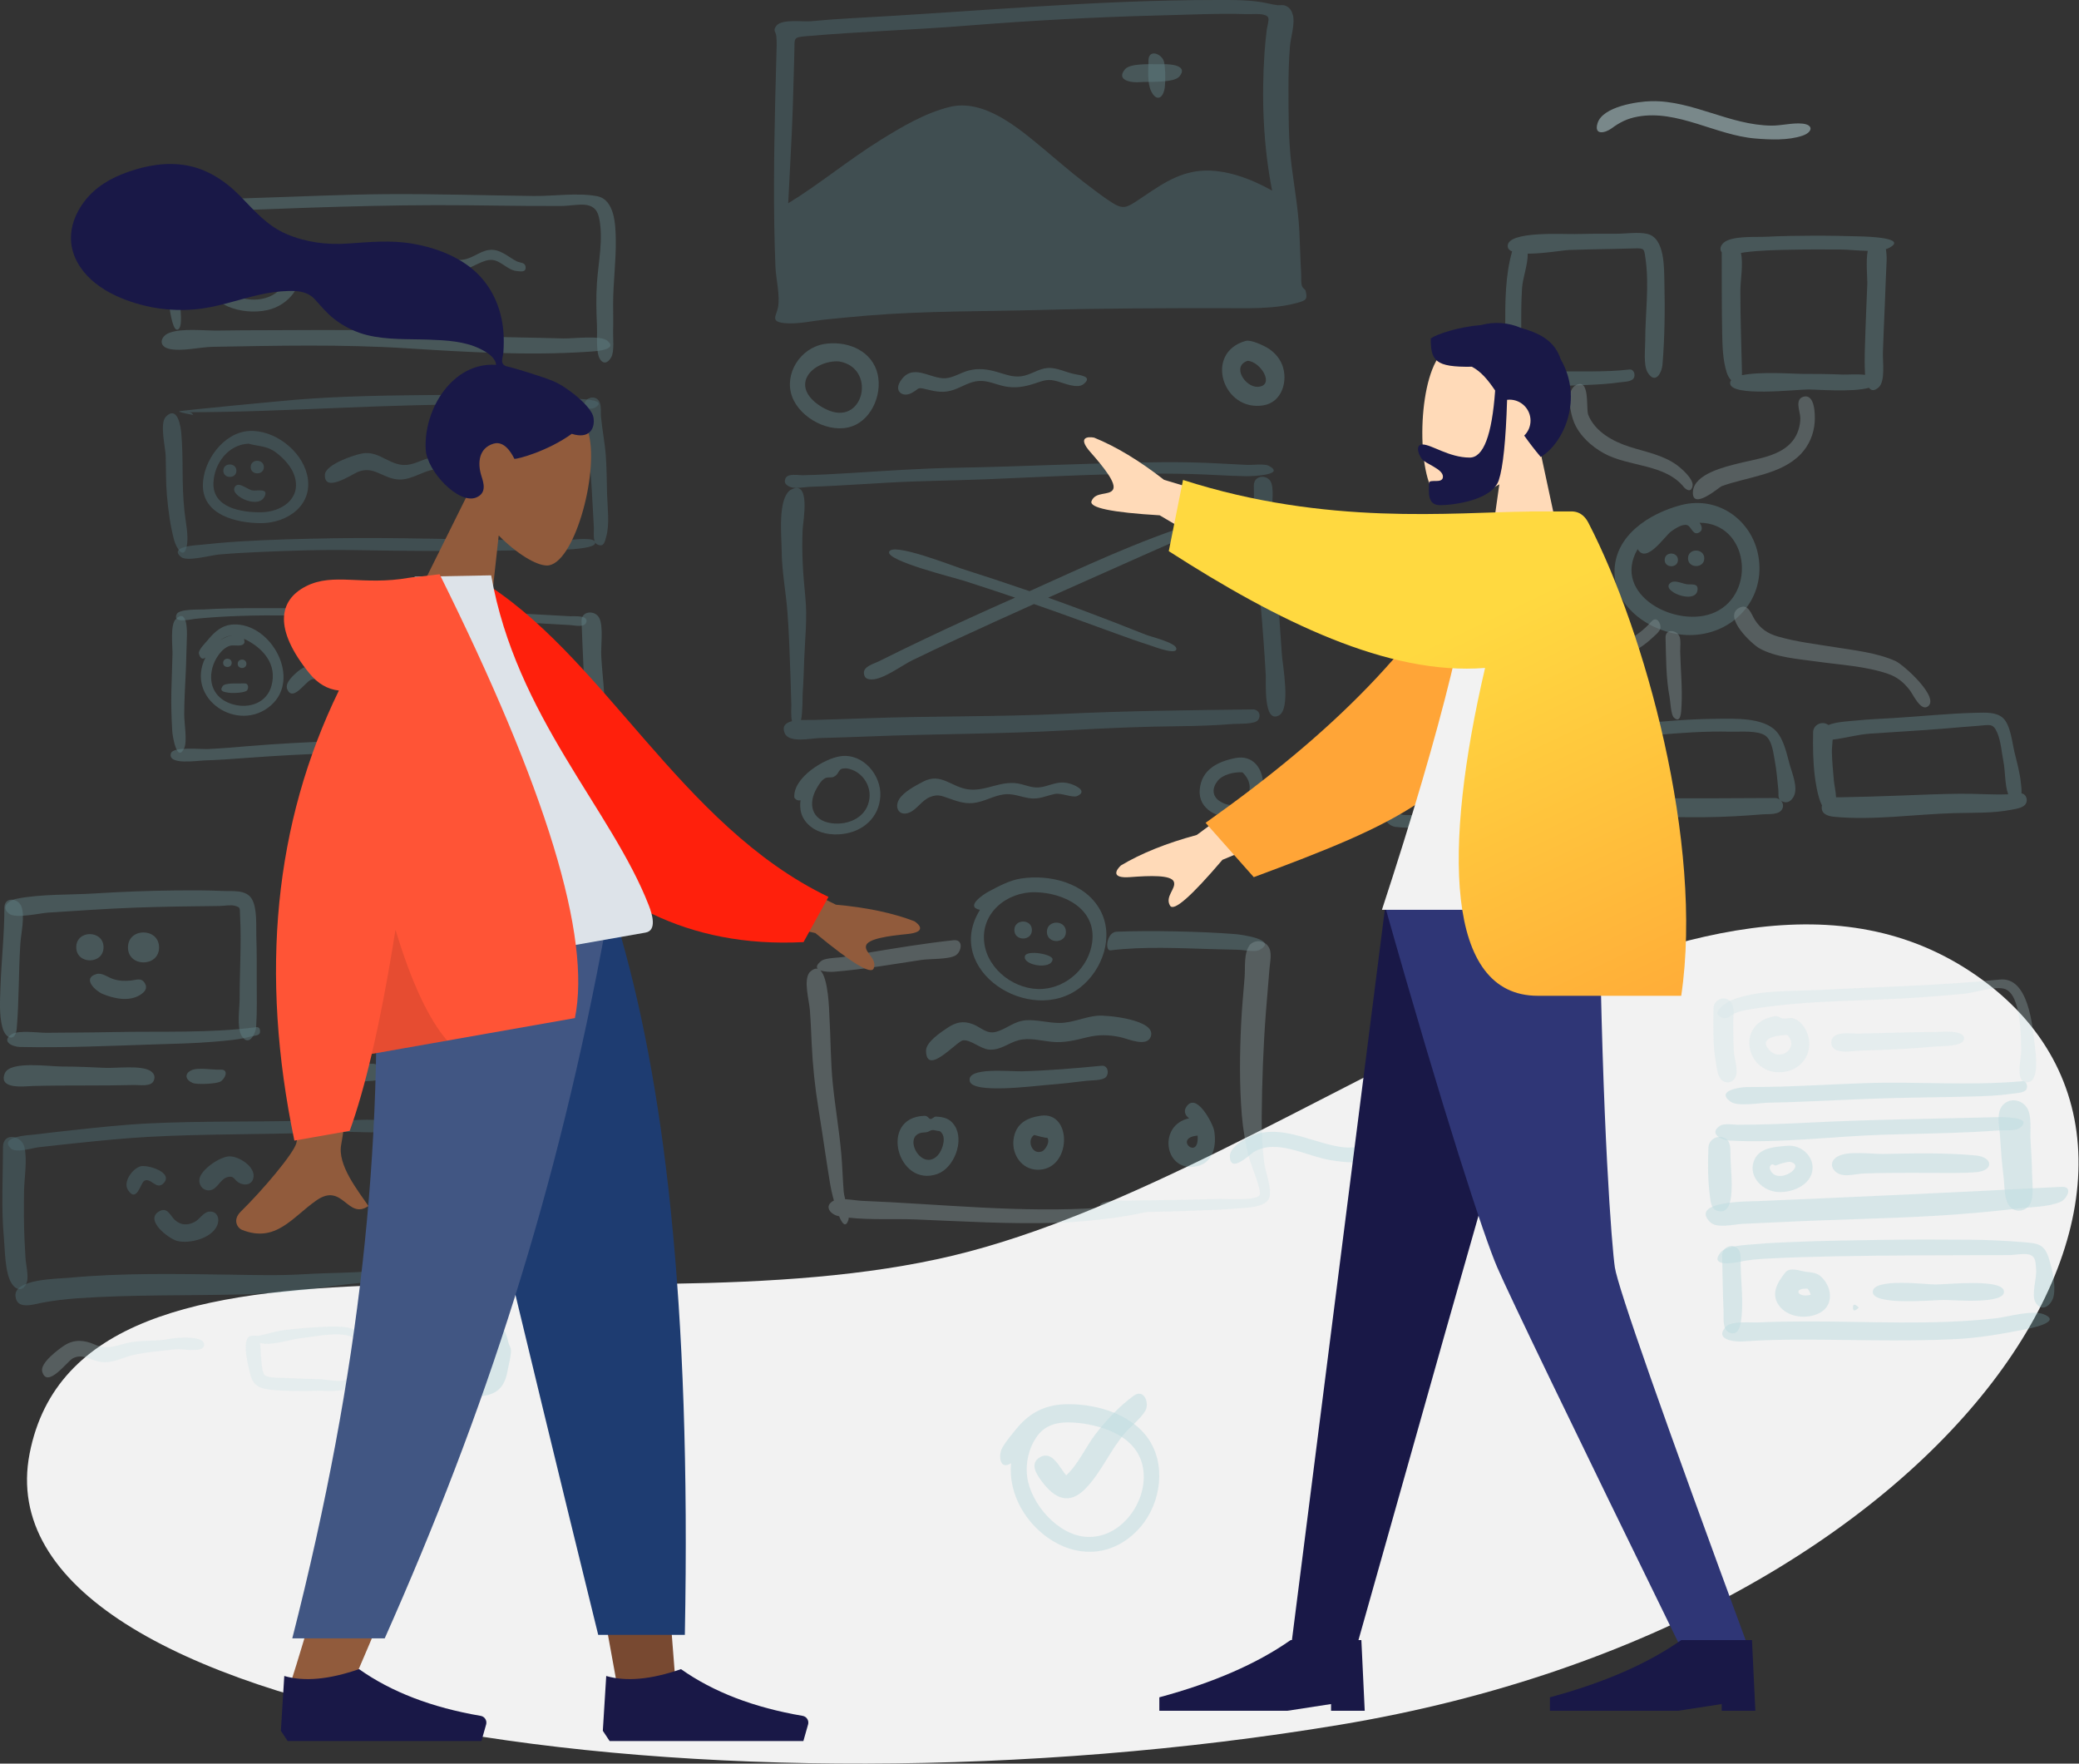<svg width="1983" height="1682" viewBox="0 0 1983 1682" fill="none" xmlns="http://www.w3.org/2000/svg">
<rect x="0" y="0" width="1983" height="1682" fill="#333333" stroke="none"/>
<path fill-rule="evenodd" clip-rule="evenodd" d="M28.226 1386.42C77.85 1130.87 579.987 1276.46 909.182 1197.45C1238.38 1118.45 1627.84 750.507 1885.6 930.743C2143.35 1110.98 1869.11 1546.66 1277.93 1644.98C686.745 1743.3 -21.398 1641.97 28.226 1386.42Z" fill="#F2F2F2"/>
<g opacity="0.5">
<path opacity="0.5" fill-rule="evenodd" clip-rule="evenodd" d="M159.382 192.853C154.595 197.633 156.455 214.618 156.354 220.904C156.2 230.69 156.809 240.389 157.628 250.139C158.176 256.668 161.266 318.97 169.865 314.185C174.713 311.489 171.674 293.467 171.665 287.766C171.645 275.093 171.118 262.45 170.273 249.805C169.488 238.065 168.995 226.462 169.447 214.7C169.557 211.83 172.243 179.969 159.382 192.853Z" fill="#89C5CC"/>
<path opacity="0.5" fill-rule="evenodd" clip-rule="evenodd" d="M367.848 185.173C326.723 185.5 285.615 187.529 244.51 188.772C224.731 189.37 204.964 190.13 185.205 191.226C178.472 191.6 164.032 189.445 158.423 193.032C145.971 200.997 166.053 202.859 171.406 202.664C252.753 199.714 334.129 195.829 415.545 195.646C455.483 195.557 495.401 196.694 535.344 196.439C550.612 196.341 567.519 189.763 571.375 207.535C575.727 227.589 570.727 249.917 569.366 270.069C568.457 283.521 568.781 296.694 569.387 310.135C569.776 318.745 568.764 328.448 570.286 336.898C571.751 345.035 577.6 349.914 582.963 340.8C586.166 335.353 584.572 321.905 584.785 315.595C585.072 307.098 584.802 298.602 584.802 290.103C584.799 269.358 587.728 248.694 587.341 227.953C587.093 214.578 586.382 190.332 569.513 187.118C550.937 183.579 528.104 187.138 509.094 186.921C461.991 186.383 414.967 184.805 367.848 185.173Z" fill="#89C5CC"/>
<path opacity="0.5" fill-rule="evenodd" clip-rule="evenodd" d="M254.531 314.929C239.024 314.929 223.516 315.022 208.01 315.279C194.712 315.499 173.803 312.727 161.426 317.485C152.952 320.743 150.702 330.203 161.426 332.722C173.122 335.471 190.75 330.977 202.987 330.761C264.351 329.678 326.306 328.266 387.583 332.146C445.002 335.782 503.528 339.307 561.031 335.47C565.869 335.147 590.545 334.165 579.285 324.915C572.716 319.517 546.092 323.067 537.556 322.809C507.444 321.901 477.304 321.699 447.202 320.558C417.494 319.431 387.917 316.09 358.199 315.264C323.672 314.303 289.069 314.929 254.531 314.929Z" fill="#89C5CC"/>
<path opacity="0.5" fill-rule="evenodd" clip-rule="evenodd" d="M239.015 226.729C263.185 227.784 287.097 262.837 262.642 279.778C239.7 295.673 196.703 278.253 209.461 247.429C207.627 251.886 211.779 242.588 211.832 242.526C214.258 239.668 218.614 236.504 221.603 234.251C225.026 231.672 228.589 228.834 232.715 227.542C235.423 226.694 234.998 229.885 239.015 226.729ZM227.244 214.087C215.932 218.504 210.769 223.486 202.995 232.502C197.616 238.741 190.759 242.024 190.82 250.455C190.832 252.322 193.23 254.373 193.644 256.17C194.216 258.654 193.554 261.837 194.007 264.476C198.687 291.71 231.182 300.892 254.967 295.751C275.686 291.272 291.182 271.383 286.382 249.756C281.55 227.985 249.266 205.473 227.244 214.087Z" fill="#89C5CC"/>
<path opacity="0.5" fill-rule="evenodd" clip-rule="evenodd" d="M217.167 252.106C217.167 261.903 232.643 261.903 232.643 252.106C232.643 242.421 217.167 242.004 217.167 252.106Z" fill="#89C5CC"/>
<path opacity="0.5" fill-rule="evenodd" clip-rule="evenodd" d="M236.531 250.123C236.531 257.909 248.828 257.909 248.828 250.123C248.828 242.427 236.531 242.098 236.531 250.123Z" fill="#89C5CC"/>
<path opacity="0.5" fill-rule="evenodd" clip-rule="evenodd" d="M240.339 266.178C236.401 267.692 231.407 264.553 228.174 266.621C222.449 270.286 228.188 273.603 231.257 275.075C245.074 281.706 247.532 263.423 240.339 266.178Z" fill="#89C5CC"/>
<path opacity="0.5" fill-rule="evenodd" clip-rule="evenodd" d="M451.357 244.465C450.946 244.64 449.479 245.261 451.357 244.465V244.465ZM391.186 235.671C380.845 238.006 372.113 247.663 360.877 246.371C352.267 245.381 346.437 237.072 337.937 235.864C327.063 234.318 297.469 259.123 313.028 263.379C322.106 265.864 327.142 249.274 335.162 248.392C341.506 247.695 350.133 255.475 356.707 256.583C368.972 258.649 377.394 251.894 388.161 247.537C399.86 242.803 406.516 247.066 416.691 252.328C424.722 256.481 432.285 259.185 441.475 257.471C450.1 255.865 460.934 246.996 469.615 247.906C478.118 248.797 484.187 257.67 492.933 258.494C496.539 258.833 501.907 260.061 501.3 254.498C500.816 250.043 495.845 250.798 492.735 249.178C484.738 245.014 477.258 237.637 467.606 238.267C460.346 238.741 453.737 243.842 447.046 246.282C425.135 254.273 412.817 230.82 391.186 235.671Z" fill="#89C5CC"/>
<path opacity="0.5" fill-rule="evenodd" clip-rule="evenodd" d="M409.49 376.783C367.223 377.171 324.814 377.799 282.666 381.187C272.674 381.99 170.643 391.623 170.836 392.317C171.194 393.601 184.317 395.562 184.235 395.865C183.351 393.672 181.329 392.763 178.171 393.143C274.939 393.143 371.4 384.478 468.295 386.037C492.641 386.428 517.079 386.264 541.409 387.032C547.483 387.224 562.532 391.577 567.302 388.835C579.821 381.636 557.078 380.805 553.311 380.503C505.628 376.689 457.308 376.306 409.49 376.783Z" fill="#69A1AC"/>
<path opacity="0.5" fill-rule="evenodd" clip-rule="evenodd" d="M158.309 397.319C151.991 403.655 157.809 426.445 158.058 435.011C158.418 447.395 158.121 459.867 159.208 472.219C160.449 486.328 162.373 501.361 166.075 515.05C168.114 522.591 175.27 534.576 178.106 520.873C180.131 511.086 177.056 498.102 175.987 488.131C174.555 474.793 174.209 461.63 174.155 448.228C174.107 436.549 173.883 424.822 172.925 413.179C172.427 407.135 169.387 386.3 158.309 397.319Z" fill="#69A1AC"/>
<path opacity="0.5" fill-rule="evenodd" clip-rule="evenodd" d="M317.283 513.386C287.289 513.901 257.231 514.608 227.288 516.481C215.015 517.25 202.752 518.394 190.524 519.692C188.029 519.956 160.412 521.077 172.752 531.269C178.322 535.871 201.234 529.509 208.802 528.846C221.53 527.73 234.255 527.005 247.019 526.465C276.595 525.209 306.261 524.1 335.866 524.614C389.934 525.552 443.654 525.971 497.737 524.765C505.42 524.594 565.618 526.202 567.663 518.208C569.31 511.765 547.783 514.721 543.858 514.838C529.458 515.268 515.058 515.168 500.653 515.094C439.632 514.781 378.257 512.355 317.283 513.386Z" fill="#69A1AC"/>
<path opacity="0.5" fill-rule="evenodd" clip-rule="evenodd" d="M557.473 386.63C558.426 413.335 562.974 440.01 564.428 466.796C565.092 479.04 565.875 491.274 566.474 503.523C566.667 507.474 565.075 516.995 569.748 519.267C576.157 522.385 577.02 516.103 578.22 511.854C581.686 499.581 579.341 483.639 579.026 471.033C578.723 458.825 578.701 446.596 577.801 434.411C576.879 421.962 574.372 409.748 573.209 397.343C572.718 392.096 574.437 383.366 568.867 380.11C564.053 377.296 557.266 380.842 557.473 386.63Z" fill="#69A1AC"/>
<path opacity="0.5" fill-rule="evenodd" clip-rule="evenodd" d="M262.659 431.054C262.774 431.141 262.887 431.23 263 431.319C262.887 431.23 262.772 431.143 262.659 431.054ZM237.17 423.141C246.675 425.857 254.481 424.844 263.561 431.763C271.087 437.5 278.808 445.894 281.304 455.171C287.072 476.603 267.518 488.348 249.187 488.58C230.41 488.815 202.618 484.46 203.58 460.393C204.318 441.902 217.82 423.859 237.17 423.141ZM237.84 411.029C213.192 412.256 193.311 439.935 193.524 463.234C193.781 491.471 225.777 498.746 248.506 498.942C274.158 499.162 299.738 481.45 292.864 452.603C287.356 429.491 261.542 409.798 237.84 411.029Z" fill="#69A1AC"/>
<path opacity="0.5" fill-rule="evenodd" clip-rule="evenodd" d="M213.048 448.942C213.048 456.817 225.489 456.817 225.489 448.942C225.489 441.158 213.048 440.824 213.048 448.942Z" fill="#69A1AC"/>
<path opacity="0.5" fill-rule="evenodd" clip-rule="evenodd" d="M239.143 445.488C239.143 453.424 251.682 453.424 251.682 445.488C251.682 437.641 239.143 437.304 239.143 445.488Z" fill="#69A1AC"/>
<path opacity="0.5" fill-rule="evenodd" clip-rule="evenodd" d="M224.757 463.447C216.66 471.532 245.106 485.705 251.815 474.458C257.325 465.221 245.328 468.283 241.075 467.784C236.453 467.239 228.53 459.685 224.757 463.447Z" fill="#69A1AC"/>
<path opacity="0.5" fill-rule="evenodd" clip-rule="evenodd" d="M452.195 445.65C451.415 445.977 451.415 445.977 452.195 445.65V445.65ZM345.369 432.489C337.17 434.026 310.262 443.104 309.899 452.832C309.235 470.513 335.588 452.403 341.31 450.077C356.855 443.76 365.023 456.646 380.639 457.326C394.202 457.917 406.673 446.31 419.448 447.683C432.835 449.12 439.273 463.361 454.727 455.8C462.902 451.801 462.696 445.635 453.519 445.053C447.971 444.702 444.161 446.995 438.377 444.608C429.333 440.878 425.691 434.804 414.868 435.768C406.701 436.496 399.32 441.099 391.348 442.881C373.094 446.959 362.969 429.192 345.369 432.489Z" fill="#69A1AC"/>
<path opacity="0.5" fill-rule="evenodd" clip-rule="evenodd" d="M515.17 453.327C514.606 453.564 514.606 453.564 515.17 453.327V453.327ZM517.238 445.965C517.328 446.004 517.947 446.862 517.238 445.965V445.965ZM507.839 440.345C507.486 440.617 507.486 440.617 507.839 440.345V440.345ZM508.044 440.276C509.867 441.366 524.52 451.386 513.877 453.746C508.474 454.944 504.003 444.072 508.044 440.276ZM503.192 429.175C479.719 439.878 504.978 478.178 523.4 462.616C531.151 456.068 532.171 442.833 524.631 436.011C520.112 431.923 509.326 426.373 503.192 429.175Z" fill="#69A1AC"/>
<path opacity="0.5" fill-rule="evenodd" clip-rule="evenodd" d="M282.843 580.102C253.552 580.111 224.005 579.496 194.754 581.232C189.832 581.524 171.079 580.588 168.543 585.734C163.903 595.146 183.198 590.474 186.001 590.192C244.243 584.361 305.081 587.716 363.514 589.378C411.304 590.736 458.838 591.58 506.572 594.043C519.118 594.69 531.654 595.405 544.192 596.162C548.279 596.408 558.563 599.117 559.425 592.59C560.222 586.549 547.393 587.913 544.188 587.744C518.702 586.402 493.232 584.997 467.752 583.563C406.424 580.105 344.269 580.091 282.843 580.102Z" fill="#89C5CC"/>
<path opacity="0.5" fill-rule="evenodd" clip-rule="evenodd" d="M167.603 590.568C162.132 596.007 164.696 616.773 164.543 623.637C164.276 635.642 163.71 647.637 163.456 659.639C163.191 672.183 163.559 684.784 164.3 697.31C164.611 702.569 168.928 727.986 175.724 713.441C178.76 706.94 175.651 688.836 175.697 681.471C175.781 668.067 176.503 654.719 177.17 641.333C177.743 629.826 177.764 618.308 178.267 606.798C178.427 603.129 178.861 579.276 167.603 590.568Z" fill="#89C5CC"/>
<path opacity="0.5" fill-rule="evenodd" clip-rule="evenodd" d="M564.353 697.798C535.848 700.72 506.886 699.339 478.272 701.497C453.612 703.356 428.975 704.117 404.251 704.64C348.267 705.822 292.187 706.975 236.365 711.64C223.643 712.702 210.936 713.831 198.18 714.401C191.801 714.685 165.031 711.782 163.038 718.507C159.642 729.96 188.27 725.428 194.444 725.249C208.023 724.856 221.537 723.875 235.078 722.843C291.996 718.507 349.133 717.211 406.173 715.408C437.195 714.429 468.002 712.159 498.955 710.094C514.383 709.065 529.853 709.032 545.28 708.034C549.316 707.773 563.604 708.288 566.508 705.039C568.503 702.809 569.007 697.364 564.353 697.798Z" fill="#89C5CC"/>
<path opacity="0.5" fill-rule="evenodd" clip-rule="evenodd" d="M554.692 592.517C555.67 619.854 557.214 647.166 558.137 674.502C558.415 682.722 555.931 697.455 560.509 704.704C567.869 716.36 573.614 704.024 574.962 696.761C579.216 673.836 574.643 648.511 573.454 625.445C573.002 616.646 575.735 597.06 571.482 589.184C567.431 581.682 554.329 582.435 554.692 592.517Z" fill="#89C5CC"/>
<path opacity="0.5" fill-rule="evenodd" clip-rule="evenodd" d="M506.835 631.45C517.755 634.408 519.351 658.151 507.028 659.907C488.687 662.521 496.708 636.345 506.835 631.45ZM503.776 622.008C500.444 621.904 492.755 620.985 490.702 623.697C488.984 625.967 490.72 630.753 490.52 632.914C489.798 640.639 483.517 645.1 486.325 654.22C488.231 660.41 493.334 666.226 499.554 668.376C532.376 679.72 531.977 616.302 503.776 622.008Z" fill="#89C5CC"/>
<path opacity="0.5" fill-rule="evenodd" clip-rule="evenodd" d="M207.445 626.268C207.364 626.372 207.282 626.477 207.201 626.581C207.282 626.477 207.364 626.372 207.445 626.268ZM233.225 612.552C233.096 611.454 232.967 610.355 232.839 609.257C250.635 617.657 264.795 633.283 258.886 654.257C254.378 670.258 238.088 675.933 222.911 671.984C206.112 667.609 198.083 653.762 202.613 636.758C204.703 628.913 211.121 618.371 219.416 615.849C223.277 614.675 231.817 617.667 233.225 612.552ZM222.818 605.909C218.317 606.212 213.935 608.088 210.261 610.653C213.701 607.744 218.284 606.012 222.818 605.909ZM222.947 595.574C211.827 595.914 204.54 602.646 197.945 610.731C195.875 613.268 188.877 619.996 189.743 623.415C190.428 626.118 192.221 630.071 195.996 627.058C176.222 666.468 227.306 700.081 258.491 672.676C287.594 647.101 258.72 594.375 222.947 595.574Z" fill="#89C5CC"/>
<path opacity="0.5" fill-rule="evenodd" clip-rule="evenodd" d="M212.845 632.183C212.845 637.431 220.992 637.431 220.992 632.183C220.992 626.936 212.845 626.936 212.845 632.183Z" fill="#89C5CC"/>
<path opacity="0.5" fill-rule="evenodd" clip-rule="evenodd" d="M226.746 633.079C226.746 638.413 235.024 638.413 235.024 633.079C235.024 627.745 226.746 627.745 226.746 633.079Z" fill="#89C5CC"/>
<path opacity="0.5" fill-rule="evenodd" clip-rule="evenodd" d="M233.057 651.809C229.184 652.124 215.008 650.808 212.52 654.2C208.362 659.869 214.999 660.066 218.258 660.678C221.194 661.23 233.957 660.918 235.756 658.311C237.346 656.008 236.974 651.476 233.057 651.809Z" fill="#89C5CC"/>
<path opacity="0.5" fill-rule="evenodd" clip-rule="evenodd" d="M403.855 637.109C403.189 637.384 403.189 637.384 403.855 637.109V637.109ZM350.29 633.192C341.564 633.833 334.173 638.853 325.83 640.856C316.924 642.994 313.069 639.061 304.972 636.487C296.548 633.809 290.556 634.867 283.785 640.62C279.949 643.88 271.532 651.384 273.929 657.174C279.42 670.429 291.848 648.864 297.694 647.861C306.813 646.297 314.926 654.27 325.441 651.989C334.97 649.924 343.425 643.381 353.378 643.31C361.7 643.251 369.543 647.805 377.759 648.906C390.302 650.589 398.538 646.136 410.132 642.829C420.187 639.963 427.237 643.743 436.694 646.923C441.016 648.376 455.438 653.659 452.783 644.079C452.033 641.374 433.028 636.535 430.082 635.604C419.691 632.321 413.111 633.601 403.213 637.374C394.959 640.523 388.016 642.056 379.165 640.324C369.414 638.415 360.547 632.413 350.29 633.192Z" fill="#89C5CC"/>
</g>
<g opacity="0.5">
<path opacity="0.5" fill-rule="evenodd" clip-rule="evenodd" d="M751.801 193.886C753.21 163.586 755.147 133.329 756.167 103.01C756.673 87.987 757.07 72.962 757.452 57.935C757.537 54.589 757.624 51.245 757.699 47.899C757.948 36.531 756.599 35.601 768.039 34.592C819.071 30.088 870.306 28.595 921.401 24.519C983.021 19.604 1044.96 16.21 1106.76 14.689C1134.22 14.011 1161.8 12.608 1189.26 13.462C1195.35 13.651 1207.29 12.068 1209.69 16.798C1210.72 18.842 1208.55 25.874 1208.28 28.232C1207.42 35.599 1206.61 42.99 1206.12 50.394C1203.19 94.056 1204.94 138.82 1213.39 181.821C1193.56 170.637 1168.5 161.017 1145.38 162.926C1121.82 164.872 1104.19 178.489 1085.32 191.022C1074.65 198.11 1071.06 199.974 1060.41 193.107C1051.24 187.189 1042.56 180.422 1033.9 173.781C1020.55 163.531 1007.94 152.418 994.988 141.673C971.174 121.916 938.364 93.795 905.472 102.075C881.972 107.991 860.273 120.906 839.876 133.546C809.573 152.325 782.142 175.322 751.801 193.886ZM1160.22 0.006C1043.13 0.006 926.927 11.357 810.175 17.497C797.981 18.138 785.829 19.082 773.679 20.254C765.581 21.036 745.779 17.754 740.472 24.673C736.931 29.289 739.973 29.982 740.472 34.368C741.1 39.896 740.727 46.445 740.565 52.296C740.175 66.394 739.766 80.49 739.445 94.59C738.237 147.877 737.482 201.154 739.639 254.427C740.109 266.046 744.343 282.132 742.026 293.422C740.35 301.595 734.744 306.57 747.672 308.08C760.393 309.567 775.947 305.785 788.68 304.574C801.485 303.355 814.29 302.033 827.111 300.976C882.855 296.382 939.139 297.077 995.029 295.55C1051.42 294.01 1107.84 293.911 1164.25 293.88C1187.85 293.868 1214.83 295.194 1237.86 288.698C1245.96 286.412 1247.27 285.286 1245.27 277.246C1244.89 275.721 1242.45 275.158 1241.73 272.4C1240.75 268.648 1241.25 264.087 1241.02 260.181C1240.28 247.423 1240.02 234.644 1239.42 221.878C1238.41 200.549 1234.74 179.849 1232.02 158.735C1228.88 134.35 1229.04 109.592 1228.98 85.049C1228.94 71.435 1229.29 57.866 1230.38 44.29C1231.09 35.583 1235.37 22.583 1233.2 14.463C1232.12 10.42 1230.34 7.213 1226.14 5.473C1223.47 4.37 1221.23 5.234 1218.59 4.954C1215.47 4.622 1213.52 4.184 1209.77 3.335C1193.73 -0.301 1176.57 0.006 1160.22 0.006Z" fill="#69A1AC"/>
<path opacity="0.5" fill-rule="evenodd" clip-rule="evenodd" d="M1095.42 57.977C1095.41 66.462 1094.09 78.984 1098 86.974C1102.96 97.109 1109.17 93.941 1110.82 84.417C1111.76 78.96 1111.74 62.81 1109.98 57.977C1107.5 51.135 1095.42 46.475 1095.42 57.977Z" fill="#89C5CC"/>
<path opacity="0.5" fill-rule="evenodd" clip-rule="evenodd" d="M1109.66 61.253C1101.69 61.534 1078.49 59.622 1073.1 66.027C1063.86 77.013 1079.95 78.959 1086.86 78.344C1094.86 77.633 1119.57 79.369 1124.93 72.956C1133.89 62.228 1115.92 61.024 1109.66 61.253Z" fill="#89C5CC"/>
<path opacity="0.5" fill-rule="evenodd" clip-rule="evenodd" d="M800.518 344.733C835.54 350.816 824.645 404.214 791.506 391.846C779.959 387.536 762.945 375.084 769.327 360.411C774.095 349.449 789.632 343.688 800.518 344.733ZM786.018 328.13C763.241 331.964 747.67 356.612 755.48 378.112C763.013 398.854 791.587 414.043 812.66 406.589C832.777 399.472 842.813 372.706 836.032 353.125C828.945 332.667 805.859 324.79 786.018 328.13Z" fill="#89C5CC"/>
<path opacity="0.5" fill-rule="evenodd" clip-rule="evenodd" d="M999.04 350.978C990.321 351.702 982.785 357.807 974.011 358.888C965.808 359.898 959.009 357.091 951.328 354.848C942.043 352.137 933.527 350.944 924.039 353.353C916.788 355.195 909.637 360.128 902.105 360.724C887.285 361.894 870.06 344.985 858.49 364.109C852.943 373.278 860.997 379.184 869.293 374.908C877.943 370.451 873.697 368.855 884.426 371.489C893.378 373.683 900.613 374.876 909.58 371.799C917.703 369.013 924.834 363.915 933.661 363.342C942.305 362.781 949.826 366.719 958.089 368.418C968.25 370.506 977.241 368.926 986.869 365.741C996.027 362.711 999.681 361.054 1008.92 363.757C1014.77 365.468 1027.56 370.906 1033.25 366.524C1043.1 358.949 1029.92 357.841 1024.72 356.764C1016.36 355.033 1007.72 350.268 999.04 350.978Z" fill="#89C5CC"/>
<path opacity="0.5" fill-rule="evenodd" clip-rule="evenodd" d="M1198.58 345.889C1198.65 345.943 1198.72 345.997 1198.79 346.05C1198.72 345.997 1198.65 345.943 1198.58 345.889ZM1190.02 344.098C1202.75 344.918 1216.51 368.107 1199.65 368.93C1187.77 369.51 1174.49 349.204 1190.02 344.098ZM1188.23 325.123C1147.98 336.364 1166.38 393.113 1205.21 386.557C1222.84 383.58 1228.82 363.148 1222.99 348.024C1220.49 341.529 1215.6 336.052 1209.77 332.314C1205.46 329.556 1193.15 323.753 1188.23 325.123Z" fill="#89C5CC"/>
<path opacity="0.5" fill-rule="evenodd" clip-rule="evenodd" d="M755.394 687.821C754.206 682.539 754.849 674.467 754.783 672.601C754.472 663.853 754.363 655.101 754.026 646.355C753.224 625.515 752.692 604.554 751.085 583.76C749.551 563.883 745.674 544.609 745.563 524.584C745.488 511.04 741.724 476.724 753.585 467.524C773.969 455.629 765.908 497.597 765.574 504.861C764.569 526.729 765.932 547.633 768.133 569.363C770.149 589.279 767.831 609.105 767.058 629.023C766.647 639.597 766.422 650.156 765.626 660.712C765.379 664.003 765.76 678.837 764.033 686.737C768.478 686.547 772.705 686.746 775.064 686.674C791.577 686.175 808.091 685.737 824.602 685.116C888.115 682.729 951.664 683.808 1015.17 680.792C1075.23 677.937 1135.51 677.332 1195.62 676.594C1200.88 677.053 1203.23 682.572 1199.85 686.814C1196.55 690.964 1181.24 690.054 1176.47 690.439C1159.54 691.8 1142.64 692.412 1125.66 692.575C1089.9 692.915 1054.28 694.447 1018.58 696.484C955.15 700.099 891.626 699.8 828.162 702.381C812.757 703.008 797.351 703.476 781.939 703.88C773.812 704.093 752.529 708.988 748.502 699.278C745.658 692.416 749.612 689.258 755.394 687.821ZM1106.74 440.835C1125.96 440.657 1145.07 440.993 1164.25 442.094C1172.76 442.582 1181.27 443.053 1189.79 443.413C1194.71 443.622 1205.94 442.009 1210.26 444.291C1227.2 453.252 1192.69 454.234 1188.49 454.164C1170.89 453.867 1153.32 452.497 1135.71 452.065C1070.97 450.475 1005.74 454.415 941.055 457.068C909.938 458.345 878.837 458.527 847.731 460.274C830.73 461.23 813.737 462.322 796.733 463.218C788.893 463.631 781.051 464.032 773.2 464.23C768.365 464.353 758.518 466.355 754.049 464.528C750.243 462.971 747.165 460.795 749.258 456.183C751.511 451.22 761.317 453.333 765.467 453.252C780.451 452.961 795.403 452.12 810.36 451.204C844.322 449.126 878.212 446.694 912.243 446.114C977.094 445.008 1041.86 441.436 1106.74 440.835ZM1195.95 462.935C1195.96 454.043 1206.62 452.255 1211.35 458.302C1215.87 464.087 1212.96 481.6 1213.07 488.52C1213.44 511.326 1215.59 533.999 1217.64 556.7C1219.67 579.215 1221.11 601.739 1222.68 624.288C1223.41 634.71 1231.41 676.306 1219.77 682.378C1204.92 690.127 1207.72 650.701 1207.3 643.513C1205.97 620.378 1204.29 597.212 1202.2 574.134C1198.81 536.826 1195.92 500.394 1195.95 462.935Z" fill="#69A1AC"/>
<path opacity="0.5" fill-rule="evenodd" clip-rule="evenodd" d="M999.73 570.027C1020.1 577.266 1040.36 584.829 1060.52 592.621C1071.32 596.79 1082.05 601.094 1092.82 605.322C1098.21 607.439 1120.63 612.755 1121.92 618.14C1123.74 625.744 1099.84 616.404 1096.04 615.188C1085.29 611.755 1074.68 607.91 1064.07 604.087C1040.34 595.536 1016.7 586.713 992.869 578.42C990.639 577.645 988.409 576.872 986.178 576.101C960.882 587.463 935.637 598.934 910.473 610.588C896.982 616.836 883.562 623.231 870.178 629.711C860.257 634.516 842.3 648.225 831.37 647.986C827.235 647.894 824.448 647.008 824.016 641.995C823.466 635.586 833.791 632.952 837.963 630.867C852.266 623.713 866.659 616.74 881.093 609.855C909.759 596.182 938.694 583.055 967.732 570.189C967.899 570.115 968.066 570.041 968.233 569.967C952.129 564.517 935.979 559.196 919.795 553.988C910.545 551.012 845.693 535.007 848.058 526.416C850.713 516.786 908.152 539.492 916.987 542.308C938.737 549.239 960.426 556.367 982.003 563.818C1033.78 540.556 1086.11 515.77 1140.12 498.844C1143.52 497.78 1145.67 501.287 1144.9 504.229C1143.86 508.168 1131.75 511.356 1128.39 512.857C1115.09 518.797 1101.72 524.59 1088.42 530.534C1059.44 543.482 1030.41 556.308 1001.43 569.265C1000.86 569.519 1000.3 569.773 999.73 570.027Z" fill="#89C5CC"/>
<path opacity="0.5" fill-rule="evenodd" clip-rule="evenodd" d="M808.204 732.912C821.447 735.233 830.789 747.937 829.336 761.242C827.372 779.218 809.456 787.456 792.905 785.111C774.125 782.449 770.175 766.573 779.273 751.3C781.288 747.918 783.604 743.872 787.266 742.092C789.783 740.868 792.991 741.95 795.018 740.964C802.126 737.505 797.853 731.993 808.204 732.912ZM802.174 721.169C786.014 723.234 756.155 741.933 757.667 760.643C758.978 762.812 760.95 763.7 763.583 763.306C762.949 767.359 763.155 771.368 764.203 775.335C765.737 780.485 768.8 784.706 772.903 788.059C781.354 794.965 792.906 796.66 803.429 795.449C823.079 793.19 838.566 779.761 839.67 759.324C840.747 739.375 823.333 718.496 802.174 721.169Z" fill="#89C5CC"/>
<path opacity="0.5" fill-rule="evenodd" clip-rule="evenodd" d="M880.441 745.515C873.19 749.357 861.72 755.261 857.468 762.559C852.976 770.267 857.627 778.701 867.092 775.054C874.605 772.16 879.384 762.962 887.398 760.014C894.471 757.413 897.321 758.738 904.796 761.329C912.499 763.997 919.231 766.577 927.557 765.922C938.023 765.099 947.086 759.031 957.329 757.651C965.954 756.488 973.066 759.844 981.326 761.179C990.909 762.727 997.174 759.1 1006.14 757.212C1012.24 755.927 1022.99 761.155 1027.44 759.199C1037.44 754.802 1026.86 749.425 1021.32 747.648C1011.99 744.657 1006.25 747.297 997.382 749.778C987.749 752.472 983.589 750.447 974.382 747.973C955.754 742.968 941.363 755.07 923.706 752.87C907.358 750.832 897.577 736.442 880.441 745.515Z" fill="#89C5CC"/>
<path opacity="0.5" fill-rule="evenodd" clip-rule="evenodd" d="M1185.04 736.572C1202.97 753.383 1182.83 777.3 1163.06 763.865C1156.1 759.136 1155.99 751.541 1161.4 744.746C1166.36 738.531 1177.24 736.108 1185.04 736.572ZM1178.39 722.988C1161.64 726.246 1145.84 733.933 1144.33 753.267C1142.84 772.13 1162.19 780.891 1178.45 779.654C1214.94 776.875 1212.3 716.433 1178.39 722.988Z" fill="#89C5CC"/>
</g>
<path opacity="0.5" fill-rule="evenodd" clip-rule="evenodd" d="M1575.2 96.484C1561.8 96.743 1528.71 101.616 1523.79 117.467C1520.05 129.499 1531.15 126.857 1537.09 122.479C1545.13 116.559 1552.19 113.016 1562.15 111.214C1600.11 104.348 1636.58 128.97 1674.18 132.084C1688.42 133.264 1705.61 134.032 1719.21 129.42C1728.89 126.136 1730.15 118.975 1719.1 117.884C1709.71 116.958 1699.32 119.878 1689.7 119.795C1649.86 119.454 1614.46 95.735 1575.2 96.484Z" fill="#C1DEE2"/>
<g opacity="0.5">
<path opacity="0.5" fill-rule="evenodd" clip-rule="evenodd" d="M167.297 849.25C141.66 849.538 116.036 850.484 90.45 852.103C66.118 853.645 39.717 852.474 15.782 857.191C8.985 858.529 -0.196 864.724 8.841 871.537C15.193 876.327 38.433 870.817 46.019 870.351C73.953 868.635 101.901 866.578 129.874 865.59C156.357 864.654 182.837 864.323 209.332 864.059C213.378 864.02 220.092 862.722 224.121 863.897C229.908 865.585 228.535 866.044 228.969 873.391C229.754 886.702 229.537 900.062 229.273 913.386C229.018 926.279 228.541 939.171 228.588 952.07C228.62 961.273 225.678 979.561 230.296 987.553C236.943 999.057 243.839 986.562 244.335 978.917C245.286 964.296 244.86 949.495 244.864 934.855C244.867 921.114 244.966 907.372 244.482 893.637C244.131 883.715 245.549 866.396 240.204 857.376C234.761 848.19 221.654 850.17 212.091 849.733C197.173 849.047 182.228 849.095 167.297 849.25Z" fill="#89C5CC"/>
<path opacity="0.5" fill-rule="evenodd" clip-rule="evenodd" d="M4.179 865.832C4.207 891.651 1.22 917.298 0.384 943.088C-0 954.945 -0.779 967.966 2.221 979.606C5.249 991.359 14.866 993.905 15.973 980.785C18.217 954.216 17.666 926.665 19.413 899.883C20.03 890.427 24.043 873.098 20.297 864.244C16.998 856.444 4.165 854.949 4.179 865.832Z" fill="#89C5CC"/>
<path opacity="0.5" fill-rule="evenodd" clip-rule="evenodd" d="M244.584 979.641C200.061 985.535 153.517 983.386 108.677 984.312C87.164 984.757 65.655 984.785 44.139 985.01C36.63 985.087 17.561 982.231 11.065 986.452C0.724 993.172 11.944 998.358 18.79 998.506C61.25 999.436 104.183 997.484 146.634 996.09C165.707 995.465 184.843 995.159 203.865 993.538C215.576 992.54 228.374 991.573 239.746 988.426C242.168 987.754 247.444 987.894 247.987 984.589C248.322 982.545 247.715 979.209 244.584 979.641Z" fill="#89C5CC"/>
<path opacity="0.5" fill-rule="evenodd" clip-rule="evenodd" d="M59.445 1017.17C47.071 1017.24 9.782 1011.5 4.658 1023.56C-2.174 1039.66 24.477 1035.9 31.645 1035.72C47.925 1035.3 64.193 1035.25 80.477 1035.26C96.454 1035.27 112.431 1035.16 128.406 1034.78C133.033 1034.67 143.806 1036.59 146.469 1031.02C148.492 1026.78 146.893 1023.44 143.161 1021.2C134.182 1015.8 110.855 1018.93 100.342 1018.45C86.73 1017.82 73.073 1017.17 59.445 1017.17Z" fill="#89C5CC"/>
<path opacity="0.5" fill-rule="evenodd" clip-rule="evenodd" d="M209.984 1020.15C202.913 1020.57 188.608 1017.66 182.273 1020.89C175.073 1024.57 177.61 1030.33 183.827 1032.86C188.131 1034.61 205.791 1033.7 209.984 1031.67C214.356 1029.55 219.298 1019.58 209.984 1020.15Z" fill="#89C5CC"/>
<path opacity="0.5" fill-rule="evenodd" clip-rule="evenodd" d="M287.515 868.365C279.962 870.438 282.254 913.317 282.059 920.114C281.526 938.738 279.432 962.162 285.62 980.098C289.567 991.532 297.146 989.982 295.855 977.944C294.721 967.378 292.775 956.934 291.933 946.299C290.028 922.236 287.436 896.569 289.235 872.486C290.001 873.885 297.166 886.865 298.852 885.896C298.343 886.198 290.588 867.555 287.515 868.365Z" fill="#89C5CC"/>
<path opacity="0.5" fill-rule="evenodd" clip-rule="evenodd" d="M372.476 852.573C357.191 852.798 341.906 853.069 326.626 853.493C314.476 853.832 295.384 851.836 284.242 856.946C270.975 863.031 277.269 876.589 289.731 876.876C300.754 877.13 312.51 874.644 323.634 874.263C353.681 873.233 383.781 873.015 413.841 872.758C441.027 872.523 469.369 875.423 496.317 871.34C500.314 906.833 489.503 942.475 493.18 978.376C493.75 983.948 493.495 991.821 500.591 993.091C509.546 994.693 509.914 985.823 510.254 979.472C511.224 961.336 510.699 943.187 512.027 925.028C513.257 908.2 515.68 891 513.632 874.145C511.115 853.404 501.176 855.067 483.607 854.204C446.5 852.385 409.624 852.028 372.476 852.573Z" fill="#89C5CC"/>
<path opacity="0.5" fill-rule="evenodd" clip-rule="evenodd" d="M321.25 978.603C313.461 978.799 300.526 976.399 295.535 983.867C290.343 991.638 296.503 998.415 304.053 1000.01C312.99 1001.9 324.643 999.31 333.919 999.282C343.578 999.254 353.24 999.361 362.9 999.399C404.313 999.562 445.904 1000.19 487.287 998.476C493.066 998.238 509.468 1000.18 513.469 994.632C517.019 989.715 514.535 985.305 509.861 982.8C502.191 978.69 486.438 980.253 477.907 979.927C467.371 979.526 456.823 979.395 446.282 979.231C404.675 978.589 362.852 977.574 321.25 978.603Z" fill="#89C5CC"/>
<path opacity="0.5" fill-rule="evenodd" clip-rule="evenodd" d="M356.282 1014.53C340.784 1014.79 324.249 1014.11 308.905 1016.46C295.413 1018.53 293.753 1031.57 308.276 1033.09C321.622 1034.5 337.803 1031.88 351.214 1031.01C355.977 1030.71 361.517 1031.14 363.8 1025.88C366.183 1020.38 361.627 1015.1 356.282 1014.53Z" fill="#89C5CC"/>
<path opacity="0.5" fill-rule="evenodd" clip-rule="evenodd" d="M473.446 1015.89C465.173 1016.1 441.012 1012.54 436.915 1021.99C430.094 1037.72 462.803 1031.74 469.077 1031.51C476.986 1031.22 507.808 1035.84 507.815 1023.25C507.822 1010.9 481.02 1015.71 473.446 1015.89Z" fill="#89C5CC"/>
<path opacity="0.5" fill-rule="evenodd" clip-rule="evenodd" d="M2.842 1094.06C2.862 1122.67 1.081 1151.55 3.692 1180.09C4.771 1191.9 4.586 1214.51 11.424 1224.52C16.277 1231.62 23.009 1231.13 25.66 1222.6C27.432 1216.89 24.598 1205.49 24.282 1199.39C23.977 1193.54 23.621 1187.68 23.351 1181.83C22.655 1166.74 22.71 1151.68 22.917 1136.58C23.095 1123.64 26.212 1106.51 23.273 1094.06C20.533 1082.45 2.842 1079.74 2.842 1094.06Z" fill="#69A1AC"/>
<path opacity="0.5" fill-rule="evenodd" clip-rule="evenodd" d="M290.417 1068.88C240.773 1070.13 191.017 1069.02 141.416 1071.47C116.955 1072.68 92.589 1075.35 68.25 1078C56.292 1079.3 44.341 1080.65 32.404 1082.12C28.802 1082.56 -1.13 1083.72 10.128 1095.1C15.044 1100.08 30.687 1094.88 36.877 1094.15C48.862 1092.74 60.87 1091.5 72.872 1090.23C95.71 1087.82 118.576 1085.53 141.511 1084.26C195.526 1081.27 249.765 1082.16 303.834 1080.17C318.46 1079.63 333.042 1079.24 347.674 1079.82C351.516 1079.97 379.749 1081.4 367.491 1070.98C361.695 1066.05 339.84 1068.59 332.596 1068.44C318.538 1068.15 304.47 1068.53 290.417 1068.88Z" fill="#69A1AC"/>
<path opacity="0.5" fill-rule="evenodd" clip-rule="evenodd" d="M367.739 1219.84C367.731 1219.86 367.723 1219.87 367.716 1219.88C365.011 1223.87 355.016 1222.76 350.639 1223.05C337.318 1223.96 324.244 1225.49 311.042 1227.47C284.736 1231.41 258.659 1233.83 232.068 1234.49C179.477 1235.79 126.669 1234.58 74.158 1238.18C62.527 1238.98 51.073 1240.35 39.633 1242.54C31.464 1244.1 15.72 1249.46 14.765 1235.96C13.612 1219.7 54.417 1219.73 66.084 1218.64C116.18 1213.98 167.1 1214.96 217.35 1215.66C241.65 1216 265.904 1216.74 290.184 1215.26C314.44 1213.77 339.518 1214.16 363.597 1211.56C360.496 1199.53 360.949 1184.5 360.079 1172.21C357.844 1140.67 358.443 1109.02 357.003 1077.44C356.37 1063.53 375.319 1061.42 380.939 1072.68C386.615 1084.06 382.927 1106.62 383.294 1119.24C384.143 1148.43 389.557 1181.12 383.838 1210C381.849 1220.04 373.377 1225.32 367.739 1219.84Z" fill="#69A1AC"/>
<path opacity="0.5" fill-rule="evenodd" clip-rule="evenodd" d="M398.274 1087.63C391.568 1088.54 385.973 1094.28 388.967 1101.56C392.739 1110.73 403.972 1107.15 411.392 1106.57C434.977 1104.72 459.603 1108.41 482.903 1105.63C489.267 1104.87 498.498 1101.4 492.785 1092.85C488.491 1086.42 472.843 1087.55 466.192 1086.94C443.443 1084.83 420.993 1085.39 398.274 1087.63Z" fill="#C1DEE2"/>
<path opacity="0.5" fill-rule="evenodd" clip-rule="evenodd" d="M438.083 1127.62C428.935 1128.24 407.643 1127.75 403.788 1138.16C396.874 1156.83 423.956 1150.25 432.202 1149.19C441.781 1147.96 464.362 1151.26 469.462 1141.97C478.583 1125.36 446.104 1127.07 438.083 1127.62Z" fill="#C1DEE2"/>
<path opacity="0.5" fill-rule="evenodd" clip-rule="evenodd" d="M414.559 1168.6C410.221 1172.94 410.214 1180.69 414.559 1185.03C419.88 1190.35 431.473 1189.24 438.464 1189.63C448.215 1190.18 476.221 1195.33 481.063 1183.85C487.596 1168.36 462.236 1168.68 453.894 1167.8C444.253 1166.79 422.55 1160.6 414.559 1168.6Z" fill="#C1DEE2"/>
<path opacity="0.5" fill-rule="evenodd" clip-rule="evenodd" d="M72.734 903.411C72.734 920.067 98.748 920.067 98.748 903.411C98.748 886.845 72.734 886.593 72.734 903.411Z" fill="#89C5CC"/>
<path opacity="0.5" fill-rule="evenodd" clip-rule="evenodd" d="M122.081 903.6C122.081 922.641 151.711 922.603 151.711 903.6C151.711 884.624 122.081 884.431 122.081 903.6Z" fill="#89C5CC"/>
<path opacity="0.5" fill-rule="evenodd" clip-rule="evenodd" d="M92.23 928.917C77.827 932.894 91.095 945.1 97.783 947.888C108.412 952.321 122.918 955.588 133.55 948.943C137.78 946.299 141.214 942.785 138.114 937.653C134.811 932.19 130.289 934.619 125.26 935.123C118.89 935.764 113.741 935.665 107.589 933.623C102.998 932.098 97.237 927.539 92.23 928.917Z" fill="#89C5CC"/>
<path opacity="0.5" fill-rule="evenodd" clip-rule="evenodd" d="M353.482 904.465C353.482 915.731 370.975 915.731 370.975 904.465C370.975 893.2 353.482 893.2 353.482 904.465Z" fill="#89C5CC"/>
<path opacity="0.5" fill-rule="evenodd" clip-rule="evenodd" d="M392.171 906.161C392.171 918.678 411.604 918.679 411.604 906.161C411.604 893.643 392.171 893.645 392.171 906.161Z" fill="#89C5CC"/>
<path opacity="0.5" fill-rule="evenodd" clip-rule="evenodd" d="M390.73 933.325C380.522 934.64 350.998 937.633 349.346 950.216C346.798 969.629 379.148 953.918 386.531 952.393C395.935 950.452 404.333 950.959 413.722 951.336C418.876 951.542 425.732 952.378 425.192 944.525C424.306 931.632 399.653 932.181 390.73 933.325Z" fill="#89C5CC"/>
<path opacity="0.5" fill-rule="evenodd" clip-rule="evenodd" d="M134.07 1112.35C126.671 1114.32 116.992 1127.11 122.083 1134.94C130.43 1147.78 134.111 1128.07 137.605 1126.17C143.961 1122.72 149.121 1135.33 155.764 1128.72C166.246 1118.27 140.669 1110.58 134.07 1112.35Z" fill="#69A1AC"/>
<path opacity="0.5" fill-rule="evenodd" clip-rule="evenodd" d="M218.85 1102.86C210.076 1102.94 191.551 1115.36 190.239 1124.53C189.46 1129.98 193.074 1135.22 198.949 1135.29C206.949 1135.39 209.491 1124.99 216.426 1122.81C223.907 1120.47 222.797 1125.87 229.257 1128.67C233.986 1130.72 239.899 1129.86 241.541 1124.05C244.64 1113.08 227.866 1102.68 218.85 1102.86Z" fill="#69A1AC"/>
<path opacity="0.5" fill-rule="evenodd" clip-rule="evenodd" d="M151.684 1155.38C137.65 1163.6 160.743 1181.23 168.748 1183.44C180.835 1186.76 205.16 1180.55 208.024 1165.79C209.164 1159.91 205.488 1154.59 199.004 1155.64C193.665 1156.51 190.24 1163.21 185.295 1165.6C178.619 1168.84 172.685 1168.62 167.013 1163.75C162.392 1159.78 159.917 1150.58 151.684 1155.38Z" fill="#69A1AC"/>
<path opacity="0.5" fill-rule="evenodd" clip-rule="evenodd" d="M161.859 1276.9C149.32 1279.57 136.574 1277.78 123.974 1280.29C111.126 1282.86 103.447 1287.71 91.511 1282.82C90.949 1282.58 90.389 1282.35 89.829 1282.11C80.59 1278.13 70.906 1276.95 61.236 1283.3C55.513 1287.05 38.14 1300.03 40.234 1307.95C44.771 1325.12 64.32 1298.19 69.305 1295.57C78.811 1290.57 85.328 1296.96 95.114 1298.76C106.836 1300.93 116.269 1294.73 127.311 1292.26C140.225 1289.38 154.754 1288.37 167.893 1286.83C173.084 1286.22 192.745 1290.32 194.52 1283.86C197.569 1272.77 166.788 1275.85 161.859 1276.9Z" fill="#C1DEE2"/>
<path opacity="0.5" fill-rule="evenodd" clip-rule="evenodd" d="M252.326 1311.48C253.145 1312.1 252.488 1311.61 252.326 1311.48V1311.48ZM287.444 1276.23C298.179 1275.14 332.524 1267.47 339.576 1278.56C344.169 1285.79 336.88 1312.45 329.927 1315.9C324.369 1318.66 311.423 1315.61 305.325 1315.4C293.978 1315 282.608 1314.82 271.273 1314.11C267.472 1313.87 255.241 1314.57 252.261 1311.21C248.742 1307.24 248.898 1286.06 248.07 1280.81C257.94 1284 277.125 1277.28 287.444 1276.23ZM310.367 1265.35C296.618 1265.95 282.873 1266.98 269.227 1268.83C261.621 1269.85 253.914 1272.59 246.889 1273.88C244.625 1274.3 240.949 1273.14 238.172 1274.48C230.058 1278.4 237.164 1304.91 239.12 1311.99C242.126 1322.87 249.69 1324.63 260.288 1325.65C274.248 1327 288.494 1326.58 302.498 1326.41C315.996 1326.24 334.198 1329.23 341.772 1315.69C346.668 1306.93 351.919 1286.54 347.734 1276.78C342.229 1263.94 321.673 1264.88 310.367 1265.35Z" fill="#C1DEE2"/>
<path opacity="0.5" fill-rule="evenodd" clip-rule="evenodd" d="M464.322 1318.77C463.587 1319.71 463.587 1319.71 464.322 1318.77V1318.77ZM467.335 1315.14C467.107 1315.48 466.052 1316.6 467.335 1315.14V1315.14ZM434.548 1314.14C440.608 1313 446.671 1311.87 452.738 1310.76C446.993 1318.81 440.943 1315.48 431.128 1314.78C432.268 1314.57 433.408 1314.35 434.548 1314.14ZM405.635 1311.29C407.171 1310.78 408.707 1310.27 410.243 1309.75C410.197 1310.92 410.448 1312.02 410.997 1313.04C408.367 1312.75 405.739 1312.45 403.115 1312.12C403.954 1311.85 404.795 1311.57 405.635 1311.29ZM392.236 1301.4C392.15 1299.29 395.324 1300.74 397.142 1300.6C393.636 1303.68 392.001 1303.95 392.236 1301.4ZM440.154 1277.47C440.615 1276.88 441.226 1276.91 441.987 1277.56C441.157 1277.83 437.961 1279.19 440.154 1277.47ZM471.229 1273.81C471.311 1273.81 473.035 1276.14 471.229 1273.81V1273.81ZM470.357 1273.05C470.808 1273.39 470.808 1273.39 470.357 1273.05V1273.05ZM466.478 1272.6C472.832 1273.67 472.349 1281.12 466.478 1272.6V1272.6ZM391.832 1272.09C390.541 1273.16 390.982 1272.12 391.832 1272.09V1272.09ZM416.13 1256.21C405.343 1256.84 385.543 1256.21 376.534 1261.96C364.778 1269.46 370.964 1295.28 372.016 1306.6C373.571 1323.34 381.444 1328.1 397.203 1329.86C416.01 1331.95 435.333 1332.34 454.237 1331.85C471.261 1331.4 480.957 1325.54 484.076 1307.62C485.031 1302.13 487.455 1293.65 487.379 1288.4C487.326 1284.75 485.511 1283.09 484.823 1279.99C480.914 1262.35 474.375 1260.26 456.294 1259.49C442.986 1258.92 429.188 1255.53 416.13 1256.21Z" fill="#89C5CC"/>
</g>
<g opacity="0.5">
<path opacity="0.5" fill-rule="evenodd" clip-rule="evenodd" d="M987.523 850.928C1014.95 851.512 1046.06 866.691 1041.73 898.846C1038.55 922.402 1018.16 941.524 994.535 943.173C969.148 944.944 942.307 925.461 938.859 899.612C934.978 870.539 960.705 850.348 987.523 850.928ZM974.074 837.839C962.956 839.499 952.332 845.337 942.542 850.567C938.805 852.564 919.859 864.74 934.719 867.765C898.916 925.507 983.176 979.14 1030.55 941.613C1051.82 924.76 1063.02 892.81 1049.27 867.8C1035.05 841.933 1001.32 833.746 974.074 837.839Z" fill="#89C5CC"/>
<path opacity="0.5" fill-rule="evenodd" clip-rule="evenodd" d="M967.521 886.987C967.521 897.771 984.26 897.771 984.26 886.987C984.26 876.203 967.521 876.203 967.521 886.987Z" fill="#89C5CC"/>
<path opacity="0.5" fill-rule="evenodd" clip-rule="evenodd" d="M998.553 888.714C998.553 900.406 1016.7 900.406 1016.7 888.714C1016.7 877.022 998.553 877.022 998.553 888.714Z" fill="#89C5CC"/>
<path opacity="0.5" fill-rule="evenodd" clip-rule="evenodd" d="M977.612 911.837C975.169 920.707 1003.02 925.257 1003.94 914.99C1004.38 910.085 979.31 905.649 977.612 911.837Z" fill="#89C5CC"/>
<path opacity="0.5" fill-rule="evenodd" clip-rule="evenodd" d="M1059.24 906.354C1091.29 902.509 1124.33 904.287 1156.52 905.208C1164.58 905.441 1172.64 905.667 1180.7 905.801C1185.82 905.887 1196.89 908.346 1201.36 905.948C1219.67 896.128 1183.75 891.379 1178.66 890.928C1146.64 888.292 1097.21 887.352 1065.09 888.596C1055.59 888.964 1053.53 907.039 1059.24 906.354Z" fill="#89C5CC"/>
<path opacity="0.5" fill-rule="evenodd" clip-rule="evenodd" d="M1203.43 1065.65C1203.71 1032.07 1204.91 998.272 1207.49 964.799C1208.54 951.155 1209.81 937.529 1210.85 923.885C1211.34 917.458 1213.63 908.457 1209.85 902.818C1205.96 897.008 1197.42 895.799 1192.27 900.949C1186.11 908.923 1187.9 922.305 1187.14 931.951C1185.96 946.782 1184.53 961.602 1183.83 976.464C1182.46 1005.23 1182.14 1034.5 1184.45 1063.22C1185.54 1076.78 1187.91 1090.01 1191.06 1103.23C1192.49 1109.24 1203.9 1136.05 1201.5 1139.75C1197.78 1145.48 1170.32 1143.31 1164.36 1143.47C1149.07 1143.88 1133.78 1144.15 1118.49 1144.44C1105.4 1144.69 1092.3 1144.87 1079.21 1144.99C1074.01 1145.03 1043.46 1144.11 1050.24 1151.82C974.464 1157.1 897.241 1148.28 821.927 1145.26C818.123 1145.1 811.898 1144.02 806.153 1143.71C805.465 1140.94 804.899 1138.46 804.76 1136.74C803.77 1124.63 803.511 1112.49 802.438 1100.39C800.475 1078.25 796.668 1056.33 794.402 1034.23C792.143 1012.15 792.37 990.001 791.054 967.867C790.828 964.075 790.295 933.009 782.455 925.462C786.172 926.87 792.165 927.054 795.617 926.776C823.555 924.522 851.289 919.667 878.987 915.5C886.911 914.309 904.894 915.153 911.467 911.192C917.156 907.762 919.407 895.74 909.511 896.713C881.891 899.671 854.421 904.263 827.019 908.784C819.69 909.993 812.379 911.285 805.07 912.607C800.188 913.489 787.303 913.421 783.517 916.364C778.919 919.937 778.431 922.368 779.99 923.984C777.823 923.388 775.226 924.324 772.108 927.445C766.212 935.12 771.755 954.02 772.457 963.019C773.302 973.813 773.717 984.625 774.209 995.439C775.158 1016.37 777.349 1037 780.716 1057.68C784.489 1080.84 787.698 1104.09 791.481 1127.25C792.466 1133.27 793.749 1139.15 795.388 1144.98C785.197 1150.19 792.126 1158.48 800.208 1159.95C800.266 1159.96 800.326 1159.97 800.384 1159.98C802.903 1166.12 806.427 1171.82 809.179 1163.58C809.389 1162.95 809.488 1162.17 809.513 1161.3C830.387 1163.66 853.332 1162.19 873.884 1163.03C918.4 1164.85 963.191 1167.58 1007.75 1166.2C1025.39 1165.65 1043.09 1164.09 1060.58 1161.73C1070.83 1160.35 1081.12 1158.71 1091.2 1156.42C1091.93 1156.26 1093.03 1156.09 1094.29 1155.88C1094.5 1155.87 1094.71 1155.87 1094.91 1155.86C1110.35 1155.63 1125.78 1155.22 1141.21 1154.57C1154.16 1154.04 1167.17 1153.76 1180.08 1152.54C1188.1 1151.78 1205.05 1151.92 1209.97 1143.86C1214.45 1136.52 1206.96 1117.64 1205.9 1109.4C1204.03 1094.9 1203.31 1080.26 1203.43 1065.65Z" fill="#C1DEE2"/>
<path opacity="0.5" fill-rule="evenodd" clip-rule="evenodd" d="M1046.94 968.704C1034.6 969.761 1023.19 975.556 1010.74 975.628C1000.28 975.687 989.992 972.563 979.482 973.025C967.154 973.563 960.371 981.535 949.572 984.203C940.975 986.326 935.559 979.744 927.997 976.833C918.449 973.156 911.397 975.055 903.213 980.615C897.2 984.701 883.176 993.871 883.285 1002.14C883.606 1027.17 912.813 992.588 918.7 992.168C926.523 991.612 935.263 1000.53 943.586 1001.04C954.591 1001.71 961.646 994.616 971.78 992.031C982.027 989.417 993.104 992.62 1003.38 993.614C1015.1 994.747 1025.36 992.134 1036.69 989.337C1047.68 986.625 1057.05 986.769 1068.21 989.046C1075.75 990.583 1094.52 999.518 1097.82 988.03C1102.31 972.384 1055.56 967.97 1046.94 968.704Z" fill="#89C5CC"/>
<path opacity="0.5" fill-rule="evenodd" clip-rule="evenodd" d="M1050.69 1016.45C1025.41 1018.9 999.973 1021.05 974.574 1021.74C963.573 1022.04 921.283 1017.33 925.033 1031.31C928.248 1043.29 985.797 1035.75 997.519 1034.83C1010.46 1033.83 1023.38 1032.42 1036.26 1030.79C1040.82 1030.22 1051.84 1030.81 1055.06 1026.99C1058.13 1023.33 1056.62 1015.86 1050.69 1016.45Z" fill="#89C5CC"/>
<path opacity="0.5" fill-rule="evenodd" clip-rule="evenodd" d="M876.27 1080.11C875.694 1080.35 875.694 1080.35 876.27 1080.11V1080.11ZM881.603 1080.04C887.907 1079.84 886.555 1076.51 892.843 1078.25C895.743 1079.04 896.041 1077.86 898.289 1080.63C902.676 1086.04 898.545 1097.82 894.22 1102.17C878.209 1118.31 858.995 1080.75 881.603 1080.04ZM881.603 1064.21C837.771 1065.68 856.111 1133.39 894.26 1119.57C910.015 1113.86 919.918 1088.14 910.651 1073.69C906.143 1066.66 900.395 1065.41 892.843 1064.92C891.09 1064.81 888.884 1067.36 887.789 1067.24C885.188 1066.97 885.431 1064.06 881.603 1064.21Z" fill="#89C5CC"/>
<path opacity="0.5" fill-rule="evenodd" clip-rule="evenodd" d="M986.422 1082.43C985.64 1082.19 1000.26 1086.44 998.662 1084.77C1002.08 1088.33 997.486 1096.72 993.624 1098.19C984.272 1101.74 979.023 1087.19 986.422 1082.43ZM992.91 1064.07C979.186 1066.01 968.594 1071.73 966.718 1086.99C964.987 1101.08 974.506 1115.34 989.519 1115.62C1022.24 1116.22 1023.24 1059.84 992.91 1064.07Z" fill="#89C5CC"/>
<path opacity="0.5" fill-rule="evenodd" clip-rule="evenodd" d="M1142.3 1083.05C1144.22 1108.06 1118.28 1085.16 1142.3 1083.05V1083.05ZM1131.17 1056.28C1128.9 1060.16 1130.84 1064.28 1134.26 1066.53C1103.66 1073 1110.59 1119.04 1141.73 1112.24C1157.56 1108.78 1160.47 1092.13 1158.11 1078.38C1156.99 1071.84 1140.7 1039.99 1131.17 1056.28Z" fill="#89C5CC"/>
</g>
<path opacity="0.5" fill-rule="evenodd" clip-rule="evenodd" d="M1203.56 1080.31C1194.44 1081.93 1172.88 1092 1173.06 1102.82C1173.36 1119.71 1191.68 1101.26 1195.76 1098.78C1217.66 1085.45 1246.02 1102.72 1268.82 1106.4C1279.28 1108.08 1299.73 1111.2 1308.96 1104.19C1325.38 1091.73 1287.4 1094.85 1282.57 1094.35C1256.28 1091.63 1230.12 1075.56 1203.56 1080.31Z" fill="#C1DEE2"/>
<g opacity="0.5">
<path opacity="0.5" fill-rule="evenodd" clip-rule="evenodd" d="M1634.37 961.565C1634.37 978.845 1633.49 996.484 1636.68 1013.56C1637.64 1018.73 1638.4 1028.63 1643.86 1031.31C1649.33 1034 1654.64 1030.97 1656 1025.36C1657.59 1018.83 1654.11 1009.05 1653.76 1002.19C1653.27 992.825 1653.24 983.445 1653.23 974.066C1653.23 967.292 1655.46 956.395 1647.46 952.91C1641.52 950.318 1634.37 955.137 1634.37 961.565Z" fill="#C1DEE2"/>
<path opacity="0.5" fill-rule="evenodd" clip-rule="evenodd" d="M1907.56 934.234C1850.31 939.98 1792.23 941.175 1734.77 944.172C1708.21 945.557 1676.11 943.79 1651.09 954.071C1646.45 955.98 1629.8 966.607 1643.32 970.933C1647.53 972.283 1651.8 967.746 1655.26 966.226C1661.02 963.697 1667.69 962.915 1673.83 961.927C1726.04 953.543 1780.65 955.003 1833.4 951.085C1846.92 950.081 1860.44 949.047 1873.92 947.72C1883.56 946.772 1903.81 939.827 1912.71 943.379C1927.9 949.449 1927.55 988.889 1927.85 1002.45C1928 1009.47 1921.2 1034.65 1934.73 1032.1C1945.56 1030.05 1941.64 1003.89 1940.8 996.737C1938.58 977.981 1934.8 931.474 1907.56 934.234Z" fill="#C1DEE2"/>
<path opacity="0.5" fill-rule="evenodd" clip-rule="evenodd" d="M1928.67 1031.19C1878.94 1035.68 1828.07 1031.27 1778.13 1033.04C1751.96 1033.97 1725.81 1035.44 1699.64 1036.3C1688.32 1036.68 1676.98 1036.69 1665.66 1036.77C1660.24 1036.81 1635.58 1040.1 1650.84 1050.84C1657.59 1055.59 1679.11 1051.76 1686.86 1051.67C1698.5 1051.53 1710.13 1051.05 1721.76 1050.59C1748.7 1049.54 1775.62 1048.08 1802.58 1047.35C1828.36 1046.65 1854.16 1046.5 1879.94 1045.8C1892.77 1045.46 1905.77 1045.06 1918.49 1043.19C1921.35 1042.77 1930.67 1042.43 1932.67 1039.23C1934.55 1036.21 1933.23 1030.75 1928.67 1031.19Z" fill="#89C5CC"/>
<path opacity="0.5" fill-rule="evenodd" clip-rule="evenodd" d="M1684.26 993.85C1683.99 994.483 1683.99 994.483 1684.26 993.85V993.85ZM1705.8 987.305C1706.58 987.638 1706.58 987.638 1705.8 987.305V987.305ZM1704.79 987.123C1716.39 998.952 1698.55 1013.07 1687.68 1001.53C1676.14 989.275 1697.32 987.162 1704.79 987.123ZM1692.48 969.226C1652.51 976.34 1666.66 1029.62 1703.99 1021.92C1720.38 1018.54 1729.76 1002.02 1724.12 986.162C1721.91 979.966 1717.11 973.164 1710.42 971.211C1707.08 970.237 1704.13 971.769 1700.95 971.411C1697.92 971.07 1696.24 968.548 1692.48 969.226Z" fill="#C1DEE2"/>
<path opacity="0.5" fill-rule="evenodd" clip-rule="evenodd" d="M1845.47 984.222C1821.36 984.298 1797.25 985.322 1773.15 985.779C1765.76 985.918 1746.76 982.61 1746.73 994.264C1746.7 1006.72 1767.86 1002.12 1774.9 1001.95C1798.81 1001.38 1822.78 1000.33 1846.59 998.055C1852.61 997.48 1873.43 998.473 1873.41 990.293C1873.38 981.627 1850.33 984.222 1845.47 984.222Z" fill="#C1DEE2"/>
<path opacity="0.5" fill-rule="evenodd" clip-rule="evenodd" d="M1903.04 1065.5C1843.42 1067.1 1783.9 1067.66 1724.33 1070.71C1702.04 1071.85 1679.79 1072.7 1657.48 1072.7C1653.18 1072.7 1644.53 1071.04 1640.48 1073.74C1629.51 1081.08 1642 1087.38 1649.16 1087.78C1698.1 1090.5 1747.74 1083.74 1796.65 1082.21C1825.28 1081.32 1853.92 1081.05 1882.54 1079.6C1890.34 1079.2 1898.15 1078.74 1905.95 1078.13C1910.43 1077.79 1922.28 1078.74 1925.9 1076.12C1941.72 1064.67 1908.37 1065.36 1903.04 1065.5Z" fill="#89C5CC"/>
<path opacity="0.5" fill-rule="evenodd" clip-rule="evenodd" d="M1629.51 1094.65C1628.95 1110.11 1628.89 1125.3 1630.91 1140.67C1631.71 1146.72 1632.07 1153.58 1639.16 1155.12C1645.6 1156.51 1648.87 1151.64 1650.2 1146.24C1653.45 1133.06 1650.59 1114.08 1650.55 1100.38C1650.53 1093.61 1650.53 1086.03 1642.16 1084.5C1635.77 1083.33 1629.75 1087.94 1629.51 1094.65Z" fill="#89C5CC"/>
<path opacity="0.5" fill-rule="evenodd" clip-rule="evenodd" d="M1966.23 1131.92C1869.73 1137 1773.35 1141.44 1676.77 1145.52C1669.24 1145.84 1610.73 1145.21 1631.19 1165.61C1637.5 1171.91 1653.78 1167.64 1661.95 1167.24C1674.23 1166.64 1686.52 1166.18 1698.79 1165.55C1747.48 1163.08 1796.28 1162.41 1844.93 1159.63C1871.7 1158.1 1898.41 1155.7 1925.04 1152.58C1937.71 1151.1 1953.43 1151.25 1965.29 1146.29C1971.4 1143.74 1977.98 1131.29 1966.23 1131.92Z" fill="#89C5CC"/>
<path opacity="0.5" fill-rule="evenodd" clip-rule="evenodd" d="M1910.74 1053.51C1903.4 1060.82 1907.18 1075.24 1907.73 1084.27C1908.49 1096.7 1909.42 1109.14 1910.97 1121.51C1911.98 1129.54 1911.44 1142.04 1915.73 1148.98C1920.75 1157.1 1931.79 1156.2 1936.33 1148.35C1940.34 1141.41 1938.31 1126.81 1938.21 1119.11C1938.07 1108.48 1937.4 1097.82 1936.77 1087.2C1936.24 1078.33 1938.25 1064.11 1933.37 1056.52C1928.41 1048.8 1917.62 1046.67 1910.74 1053.51Z" fill="#89C5CC"/>
<path opacity="0.5" fill-rule="evenodd" clip-rule="evenodd" d="M1690.16 1110.23C1689.3 1110.89 1689.3 1110.89 1690.16 1110.23V1110.23ZM1707.3 1108.08C1723.3 1111.3 1697.43 1129.97 1689.26 1117.16C1687.98 1115.15 1687.32 1112.69 1689.37 1110.95C1691.24 1109.36 1692.42 1112.18 1694.18 1111.42C1697.23 1110.12 1704.06 1107.96 1707.3 1108.08ZM1705.1 1092.75C1694.18 1093.62 1679.16 1094.29 1673.76 1105.24C1666.5 1119.94 1678.91 1134.34 1693.28 1136.57C1707.11 1138.73 1727.75 1131.07 1728.85 1114.95C1729.75 1101.95 1717.38 1091.75 1705.1 1092.75Z" fill="#89C5CC"/>
<path opacity="0.5" fill-rule="evenodd" clip-rule="evenodd" d="M1796.26 1100.53C1784.96 1100.71 1762.74 1097.37 1752.89 1102.88C1743.14 1108.33 1747.49 1118.04 1756.38 1120.36C1762.26 1121.89 1771.86 1119.42 1777.98 1119.17C1786.03 1118.84 1794.08 1118.77 1802.13 1118.66C1815.68 1118.48 1829.21 1118.63 1842.76 1118.63C1856.59 1118.63 1870.66 1119.01 1884.47 1117.99C1901.94 1116.7 1901.47 1103.62 1884.39 1101.99C1855.36 1099.21 1825.38 1100.07 1796.26 1100.53Z" fill="#89C5CC"/>
<path opacity="0.5" fill-rule="evenodd" clip-rule="evenodd" d="M1767.38 1247.06C1767.38 1253.27 1772.9 1247.06 1772.86 1247.06C1772.9 1247.06 1767.38 1240.84 1767.38 1247.06Z" fill="#89C5CC"/>
<path opacity="0.5" fill-rule="evenodd" clip-rule="evenodd" d="M1642.63 1197.02C1642.98 1215.09 1643.22 1233.17 1643.99 1251.23C1644.23 1256.94 1642.6 1268.08 1649.52 1270.99C1657.22 1274.23 1659.62 1266.16 1660.5 1260.69C1663.31 1243.35 1660.56 1223.56 1660.29 1206.02C1660.2 1200.13 1661.47 1191.93 1654.78 1188.99C1649.33 1186.6 1642.52 1191.04 1642.63 1197.02Z" fill="#89C5CC"/>
<path opacity="0.5" fill-rule="evenodd" clip-rule="evenodd" d="M1939.77 1197.3C1940.22 1198.38 1940.22 1198.38 1939.77 1197.3V1197.3ZM1940.41 1197.12C1940.78 1197.27 1942.28 1197.9 1940.41 1197.12V1197.12ZM1794.44 1182.51C1766.71 1182.95 1738.95 1183.28 1711.23 1184.47C1699.4 1184.97 1687.43 1185.38 1675.64 1186.5C1667.29 1187.29 1646.55 1187.62 1641.13 1194.44C1629.95 1208.53 1653.65 1204.68 1658.76 1203.54C1668.05 1201.46 1677.53 1200.79 1687.03 1200.29C1707.62 1199.2 1728.22 1198.62 1748.84 1198.21C1804.76 1197.08 1860.72 1197.25 1916.65 1197C1922.07 1196.98 1931.85 1194.8 1936.85 1196.99C1941.86 1199.19 1941.58 1204.58 1942.1 1210.85C1942.79 1219.19 1937.29 1235.08 1941.48 1242.09C1947.98 1252.97 1957.44 1243.73 1958.88 1235.8C1960.88 1224.84 1957.71 1211.68 1954.62 1201.21C1950.25 1186.43 1944.18 1185.84 1929.88 1184.68C1913.18 1183.33 1896.54 1182.52 1879.78 1182.36C1851.34 1182.1 1822.88 1182.07 1794.44 1182.51Z" fill="#89C5CC"/>
<path opacity="0.5" fill-rule="evenodd" clip-rule="evenodd" d="M1904.15 1257.2C1843.99 1264.19 1782.11 1260.07 1721.63 1260.32C1706.92 1260.38 1692.2 1260.5 1677.5 1261.21C1669.74 1261.59 1651.35 1259.45 1646.03 1265.43C1634.82 1278.06 1655.01 1279.89 1662.38 1279.37C1677.28 1278.31 1692.22 1277.83 1707.16 1277.71C1759.79 1277.31 1812.71 1279.76 1865.29 1277.16C1887.32 1276.08 1908.86 1272.31 1930.48 1268.1C1935.27 1267.16 1968.07 1260.93 1949.37 1253.46C1938.32 1249.04 1915.76 1255.85 1904.15 1257.2Z" fill="#89C5CC"/>
<path opacity="0.5" fill-rule="evenodd" clip-rule="evenodd" d="M1728.49 1234.1C1728.07 1234.64 1728.07 1234.64 1728.49 1234.1V1234.1ZM1728.09 1234.01C1727.94 1234.39 1727.5 1235.35 1728.09 1234.01V1234.01ZM1724.29 1229.11C1724.38 1229.22 1724.74 1229.68 1724.29 1229.11V1229.11ZM1724.15 1229.08C1725.59 1230.8 1726.57 1232.73 1727.07 1234.86C1714.61 1238.24 1709.8 1228.15 1724.15 1229.08ZM1723.36 1228.6C1723.36 1228.61 1725.11 1229.34 1723.36 1228.6V1228.6ZM1702.88 1213.58C1694.81 1223.63 1688.15 1235.33 1698.21 1246.81C1707.2 1257.07 1725.3 1258.39 1736.71 1251.54C1748.47 1244.49 1747.45 1229.63 1739.25 1219.93C1733.97 1213.68 1729.69 1213.86 1722.03 1212.84C1716.81 1212.14 1707.31 1208.09 1702.88 1213.58Z" fill="#89C5CC"/>
<path opacity="0.5" fill-rule="evenodd" clip-rule="evenodd" d="M1786.28 1232.17C1786.28 1245.55 1844.04 1239.79 1854.32 1239.78C1862.93 1239.77 1914.98 1244.51 1911.24 1230.75C1908.17 1219.44 1856.9 1225.06 1845.98 1225.04C1836.54 1225.03 1786.28 1218.55 1786.28 1232.17Z" fill="#89C5CC"/>
</g>
<g opacity="0.5">
<path opacity="0.5" fill-rule="evenodd" clip-rule="evenodd" d="M1032.16 1357.52C1061.09 1361.72 1091.18 1375.32 1090.93 1408.99C1090.72 1437.31 1066.97 1467.44 1036.48 1465.75C1009.04 1464.23 983.202 1434.22 979.766 1408.5C977.985 1395.18 981.316 1380.84 989.153 1369.88C999.422 1355.52 1015.72 1355.54 1032.16 1357.52ZM1018.49 1339.21C997.572 1339.33 982.263 1346.9 969.314 1362.87C964.669 1368.6 959.268 1374.77 955.733 1381.26C952.431 1387.32 953.009 1402.73 964.341 1395.51C961.55 1425.35 978.991 1454.31 1004.06 1469.6C1031.31 1486.22 1062.12 1482.98 1084.8 1459.68C1105.56 1438.36 1112.87 1402.33 1097.68 1375.96C1082.5 1349.6 1047.32 1338.93 1018.49 1339.21Z" fill="#89C5CC"/>
<path opacity="0.5" fill-rule="evenodd" clip-rule="evenodd" d="M1081.24 1331.22C1067.84 1341.03 1055.61 1353.96 1045.45 1367.07C1035.52 1379.89 1028.95 1395.9 1017.03 1407.07C1011 1400.51 1003.94 1382.79 991.928 1389.82C981.956 1395.65 988.377 1405.69 993.233 1412.27C1005.77 1429.28 1019.7 1436.13 1035.78 1419.32C1050.39 1404.06 1058.69 1383.7 1072.34 1367.56C1078.34 1360.48 1087.59 1353.45 1092.36 1345.63C1096.69 1338.54 1091.34 1323.79 1081.24 1331.22Z" fill="#89C5CC"/>
</g>
<g opacity="0.5">
<path opacity="0.5" fill-rule="evenodd" clip-rule="evenodd" d="M1449.47 355.211C1449.92 355.142 1450.36 355.094 1450.78 355.067C1461.95 354.358 1473.27 354.651 1484.46 354.392C1507.37 353.861 1531.19 355.113 1553.98 352.43C1558.61 351.83 1560.23 357.77 1558.15 360.849C1555.82 364.306 1548.36 364.13 1544.9 364.641C1534.79 366.139 1524.54 366.661 1514.34 367.114C1503.62 367.588 1492.9 367.943 1482.17 368.242C1472.89 368.498 1452.27 372.383 1443.68 368.495C1436.99 365.466 1437.14 362.102 1439.87 359.496C1438.22 355.854 1438.49 349.89 1438.14 347.028C1436.65 335.033 1435.75 323.192 1435.73 311.095C1435.69 287.399 1435.74 262.788 1442.29 239.852C1439.67 238.702 1438.08 237.008 1438.09 234.565C1438.13 220.059 1491.34 223.523 1502.13 223.235C1515.39 222.889 1528.66 222.844 1541.93 222.916C1550.69 222.962 1562.55 221.07 1571.28 223.099C1588.27 227.044 1587.2 256.182 1587.54 270.271C1588.17 295.543 1587.81 322.112 1585.75 347.325C1585.05 356.03 1578.71 367.064 1571.49 355.064C1567.46 348.373 1569.26 332.743 1569.25 325.35C1569.23 299.069 1573.35 271.994 1569.41 245.848C1568.12 237.277 1568.4 236.698 1559.68 236.878C1552.77 237.022 1545.85 237.251 1538.93 237.396C1524.85 237.692 1510.75 237.885 1496.67 238.401C1491.33 238.598 1472.11 241.955 1457.12 241.942C1457.13 242.062 1457.14 242.182 1457.15 242.304C1457.35 252.436 1452.39 264.734 1451.71 275.394C1450.08 301.034 1452.02 327.274 1449.62 352.785C1449.55 353.558 1449.51 354.382 1449.47 355.211Z" fill="#89C5CC"/>
<path opacity="0.5" fill-rule="evenodd" clip-rule="evenodd" d="M1651.22 362.624C1649.47 360.845 1647.91 358.234 1646.9 354.976C1643.28 343.278 1642.94 330.656 1642.67 318.526C1642.1 292.601 1642.39 266.631 1642.23 240.697C1639.88 237.539 1641.28 233.927 1644.21 231.407C1652.14 224.602 1674.98 226.329 1685.04 225.796C1699.52 225.03 1714.02 224.854 1728.52 224.8C1743.87 224.723 1759.25 224.999 1774.6 225.471C1780.29 225.645 1819.88 226.641 1802.18 236.24C1801.17 236.789 1800.03 237.248 1798.78 237.63C1799.52 241.991 1799.61 246.494 1799.49 248.663C1798.74 262.465 1798.42 276.292 1797.8 290.101C1797.12 305.514 1796.47 320.926 1795.94 336.346C1795.66 344.498 1798.45 363.453 1791.99 369.338C1787.65 373.305 1784.68 372.51 1782.67 369.816C1767.24 374.299 1731.61 371.41 1725.12 371.413C1713.49 371.417 1650.35 378.891 1650.25 365.44C1650.24 364.397 1650.58 363.461 1651.22 362.624ZM1661.48 357.867C1679.09 354.105 1711.93 356.618 1718.84 356.593C1731.71 356.542 1744.59 356.721 1757.45 357.235C1761.46 357.395 1771.26 356.623 1779.01 357.482C1778.94 356.781 1778.89 356.14 1778.86 355.587C1778.16 341.706 1778.92 327.68 1779.37 313.8C1779.82 299.809 1780.51 285.83 1781.05 271.842C1781.33 264.648 1779.51 249.629 1781.48 239.275C1772.13 239.097 1762.33 237.967 1756.02 237.967C1741.22 237.965 1726.43 237.798 1711.62 238.091C1695.64 238.408 1679.48 238.595 1663.61 240.704C1662.74 240.819 1661.69 241.043 1660.53 241.313C1662.95 251.421 1660.02 267.677 1660.01 277.042C1659.98 303.282 1660.94 329.379 1661.53 355.481C1661.55 356.337 1661.53 357.131 1661.48 357.867Z" fill="#89C5CC"/>
<path opacity="0.5" fill-rule="evenodd" clip-rule="evenodd" d="M1502.6 367.691C1493.08 373.251 1498.21 395.492 1501.51 403.185C1506.93 415.833 1517.93 425.73 1529.8 432.295C1553.78 445.565 1588.36 442.04 1606.5 465.046C1606.69 465.284 1612.96 471.492 1614.39 463.453C1615.56 456.855 1603.85 446.779 1599.32 443.472C1586.42 434.068 1569.87 431.035 1554.95 426.337C1539.04 421.326 1521.58 412.09 1514.91 395.685C1512.54 389.874 1517.05 359.21 1502.6 367.691Z" fill="#C1DEE2"/>
<path opacity="0.5" fill-rule="evenodd" clip-rule="evenodd" d="M1720.18 378.384C1711.45 380.788 1717.22 392.79 1717.21 398.799C1717.19 406.296 1714.79 414.142 1710.17 420.124C1698.46 435.297 1675.51 437.57 1658.31 441.92C1645.82 445.081 1615.94 451.858 1614.77 468.749C1613.47 487.612 1639.85 464.657 1642.08 463.716C1666.73 454.671 1698.63 452.924 1717.67 433.015C1725.52 424.797 1730.17 413.828 1730.9 402.507C1731.32 396.133 1731.39 375.32 1720.18 378.384Z" fill="#C1DEE2"/>
<path opacity="0.5" fill-rule="evenodd" clip-rule="evenodd" d="M1603.36 481.745C1639.66 472.181 1673.47 497.617 1677.75 534.208C1682.27 572.823 1653.17 603.91 1614.79 605.614C1581.02 607.113 1540.17 582.939 1539.96 545.698C1539.76 510.798 1573.16 489.686 1603.36 481.745ZM1620.83 507.775C1614.62 511.393 1613.48 502.005 1609.09 500.765C1604.67 499.523 1597.58 504.164 1593.91 506.87C1587.66 511.467 1570.38 538.219 1562 523.691C1536.57 567.602 1599.96 600.464 1636.01 583.847C1675.61 565.596 1667.9 498.874 1621.05 498.526C1623.01 501.195 1624.79 505.455 1620.83 507.775Z" fill="#89C5CC"/>
<path opacity="0.5" fill-rule="evenodd" clip-rule="evenodd" d="M1587.82 534.014C1587.82 542.025 1600.47 542.025 1600.47 534.014C1600.47 526.095 1587.82 525.756 1587.82 534.014Z" fill="#89C5CC"/>
<path opacity="0.5" fill-rule="evenodd" clip-rule="evenodd" d="M1610.08 532.511C1610.08 542.323 1625.58 542.323 1625.58 532.511C1625.58 522.81 1610.08 522.396 1610.08 532.511Z" fill="#89C5CC"/>
<path opacity="0.5" fill-rule="evenodd" clip-rule="evenodd" d="M1594.15 555.377C1581.47 562.834 1617.73 577.651 1619.16 562.51C1619.78 555.977 1613.45 557.739 1609.24 557.259C1605.2 556.798 1597.98 553.148 1594.15 555.377Z" fill="#89C5CC"/>
<path opacity="0.5" fill-rule="evenodd" clip-rule="evenodd" d="M1588.65 608.284C1589.21 627.332 1588.94 646.368 1592.55 665.151C1593.24 668.717 1593.72 681.657 1596.54 684.307C1603.47 690.826 1603.59 678.331 1603.85 673.543C1604.82 656.393 1603.02 638.709 1602.62 621.524C1602.53 617.825 1603.51 610.163 1601.77 606.583C1599 600.899 1588.39 599.211 1588.65 608.284Z" fill="#C1DEE2"/>
<path opacity="0.5" fill-rule="evenodd" clip-rule="evenodd" d="M1575.09 592.84C1547.3 624.035 1509.03 621.738 1470.47 624.469C1450.09 625.913 1429.49 628.877 1413.1 642.055C1405.48 648.185 1398.9 655.864 1394.48 664.614C1392.55 668.44 1383.39 690.513 1397.15 685.276C1402.03 683.419 1406.83 668.822 1409.99 664.504C1416 656.28 1423.69 649.492 1432.91 645.079C1450.71 636.567 1471.95 636.712 1491.25 635.631C1511.41 634.503 1533.06 633.448 1551.6 624.678C1560.32 620.552 1568.5 615.406 1575.52 608.776C1578.03 606.405 1583.41 602.379 1583.81 598.755C1584.27 594.612 1580.29 587.028 1575.09 592.84Z" fill="#C1DEE2"/>
<path opacity="0.5" fill-rule="evenodd" clip-rule="evenodd" d="M1434.78 688.59C1408.67 689.462 1382.6 690.518 1356.52 692.169C1351.18 692.507 1333.37 691.428 1337.9 702.376C1341.54 711.152 1363.27 705.347 1370.45 704.922C1397.62 703.309 1424.9 702.748 1452.01 700.304C1458.1 699.756 1485.63 699.974 1474.26 689.182C1468.85 684.044 1442.25 688.335 1434.78 688.59Z" fill="#89C5CC"/>
<path opacity="0.5" fill-rule="evenodd" clip-rule="evenodd" d="M1321.33 701.183C1313.1 711.991 1316.88 738.261 1317.5 751.254C1318.1 763.846 1315.66 786.868 1332.09 788.821C1326.87 788.136 1336.06 789.138 1337.55 789.218C1340.89 789.397 1344.24 789.455 1347.58 789.491C1355.3 789.576 1363.02 789.473 1370.74 789.318C1388.23 788.969 1405.75 788.46 1423.22 787.494C1430.56 787.087 1470.37 787.426 1471.95 779.801C1473.97 770.058 1435.79 775.57 1428.95 775.881C1412.31 776.644 1395.64 776.805 1378.98 777.023C1370.72 777.132 1362.46 777.214 1354.2 777.052C1350.79 776.985 1337.29 778.386 1335.22 776.111C1333.45 774.174 1334.83 756.371 1334.79 753.649C1334.67 744.771 1334.68 735.873 1335 727C1335.21 721.026 1338.44 709.66 1335.81 704.048C1333.25 698.592 1325.79 696.73 1321.33 701.183Z" fill="#89C5CC"/>
<path opacity="0.5" fill-rule="evenodd" clip-rule="evenodd" d="M1455.76 701.687C1456.24 721.46 1456.39 741.633 1461.06 760.971C1462.61 767.407 1464.79 780.678 1471.26 784.009C1478.04 787.507 1483.9 782.515 1484.34 775.791C1484.9 767.338 1480.38 756.241 1479.45 747.568C1478.36 737.448 1477.73 727.319 1477.36 717.15C1477.08 709.502 1479.41 698.036 1472.11 693.104C1465.57 688.674 1455.55 693.135 1455.76 701.687Z" fill="#89C5CC"/>
<path opacity="0.5" fill-rule="evenodd" clip-rule="evenodd" d="M1507.72 696.859C1499.6 704.948 1503.23 730.557 1504.25 740.95C1504.99 748.562 1513.32 786.008 1525.81 766.481C1531.33 757.843 1524.31 735.004 1524.36 724.932C1524.39 718.517 1526.67 710.406 1525.57 704.243C1524.12 696.099 1515.09 689.503 1507.72 696.859Z" fill="#89C5CC"/>
<path opacity="0.5" fill-rule="evenodd" clip-rule="evenodd" d="M1698.73 763.696C1700.52 765.633 1701.31 768.39 1700.15 771.089C1697.36 777.568 1687.08 776.17 1681.5 776.635C1662.88 778.187 1644.18 779.222 1625.49 779.386C1607.43 779.545 1589.37 779.081 1571.32 779.259C1556.28 779.407 1540.61 782.455 1525.71 781.844C1519.49 781.587 1512.84 779.55 1514.42 771.51C1515.82 764.377 1523 764.32 1528.85 763.724C1546.48 761.93 1564.11 761.295 1581.83 761.358C1619.05 761.488 1656.25 761.295 1693.47 761.1C1695 761.226 1696.44 761.811 1697.63 762.702C1695.68 760.339 1696.61 756.839 1696.25 753.424C1695.27 744.215 1694.64 735.165 1692.9 725.958C1691.5 718.594 1690.45 706.085 1683.62 701.452C1676.17 696.394 1659.64 698.067 1650.74 697.837C1626.82 697.22 1602.76 698.919 1578.94 701.084C1568.08 702.072 1557.09 702.824 1546.35 704.774C1540.37 705.861 1522.83 714.638 1518.05 709.238C1506.55 696.232 1557.09 690.891 1563.95 690.183C1588.34 687.667 1612.76 685.78 1637.28 685.546C1653.84 685.416 1682.18 684.005 1694.36 697.592C1701.67 705.751 1704.24 719.192 1707.09 729.372C1709.28 737.192 1715.23 751.291 1711 759.367C1709.09 763.021 1706.01 766.136 1701.34 764.842C1700.25 764.54 1699.4 764.153 1698.73 763.696Z" fill="#89C5CC"/>
<path opacity="0.5" fill-rule="evenodd" clip-rule="evenodd" d="M1823.42 660.573C1824.49 661.936 1824.49 661.936 1823.42 660.573V660.573ZM1658.38 579.999C1643.56 588.706 1670.98 614.254 1677.96 618.205C1693.68 627.097 1715.28 628.438 1732.82 630.938C1755.03 634.105 1779.2 635.269 1800.55 642.548C1809.64 645.65 1815.42 650.488 1821.38 657.926C1824.39 661.694 1831.66 677.937 1838.28 674.091C1851.6 666.348 1815.7 633.852 1807.79 630.359C1789.81 622.416 1768.56 620.191 1749.33 617.108C1731.46 614.239 1713.19 612.106 1695.76 607.049C1686.17 604.268 1679.36 599.783 1673.83 591.199C1670.39 585.849 1667.56 574.624 1658.38 579.999Z" fill="#C1DEE2"/>
<path opacity="0.5" fill-rule="evenodd" clip-rule="evenodd" d="M1737.85 768.1C1733.42 759.607 1731.38 743.29 1730.98 740.067C1729.28 726.184 1729.15 712.464 1729.39 698.494C1729.52 690.826 1738.3 687.169 1743.99 691.471C1751.6 688.286 1764.47 687.807 1771.38 687.109C1782.75 685.961 1794.21 685.534 1805.61 684.852C1832.22 683.262 1858.8 680.392 1885.46 679.801C1893.44 679.635 1904.12 678.915 1910.5 684.803C1917.76 691.508 1919.21 708.141 1921.39 717.103C1923.75 726.835 1926.57 736.738 1927.56 746.722C1927.79 749.061 1928.42 753.078 1928.14 756.692C1931.46 757.144 1933.44 760.364 1933.11 763.881C1932.49 770.41 1923.44 771.301 1918.15 772.333C1900.55 775.77 1881.74 774.988 1863.9 775.493C1826.57 776.543 1786.66 782.572 1749.47 778.983C1743.11 778.369 1736.27 776.12 1737.85 768.1ZM1751.28 760.417C1752.76 760.405 1754.22 760.433 1755.58 760.409C1774.36 760.081 1793.11 759.512 1811.88 758.79C1831.01 758.057 1850.14 757.237 1869.29 757.017C1884.51 756.844 1900.18 758.157 1915.51 757.566C1912.21 748.938 1912.71 735.358 1910.96 726.424C1909.21 717.554 1908.55 707.034 1904.98 698.703C1900.97 689.332 1897.48 691.499 1887.02 692.209C1876.27 692.939 1865.54 693.965 1854.8 694.848C1831.2 696.789 1807.57 698.017 1783.95 699.662C1771.7 700.515 1759.98 704.013 1748 705.385C1747.82 709.661 1747.21 713.977 1747.28 717.098C1747.48 726.304 1748.39 735.444 1749.19 744.612C1749.51 748.34 1751.05 754.775 1751.28 760.417Z" fill="#89C5CC"/>
</g>
<path fill-rule="evenodd" clip-rule="evenodd" d="M446.599 470.387C436.376 449.547 431.852 426.047 439.494 402.955C461.515 336.421 552.021 375.361 561.65 414.228C571.279 453.096 546.993 539.272 521.727 539.34C511.651 539.368 493.031 528.264 475.681 510.683L465.347 604.992L389.372 585.628L446.599 470.387Z" fill="#915B3C"/>
<path fill-rule="evenodd" clip-rule="evenodd" d="M528.39 363.783C518.796 359.589 492.122 351.588 487.15 350.321C483.972 349.511 480.344 349.36 479.206 345.963C478.274 343.181 479.868 339.284 480.115 336.394C480.402 333.037 480.453 329.665 480.494 326.298C480.611 316.718 479.497 307.291 476.932 298.054C472.118 280.722 462.438 265.641 448.163 254.662C432.4 242.539 412.811 235.69 393.375 232.38C372.575 228.838 352.414 230.863 331.56 232.29C311.687 233.649 291.878 231.129 273.452 223.295C254.888 215.403 242.958 201.21 229.195 187.117C215.105 172.689 197.735 161.175 177.622 157.678C158.847 154.414 139.942 157.691 122.13 163.965C105.464 169.836 90.798 178.271 80.062 192.668C68.513 208.155 63.678 227.153 71.518 245.44C82.881 271.946 113.006 285.73 139.429 291.858C154.713 295.403 170.348 296.433 185.985 295.044C206.838 293.19 226.285 285.996 246.548 281.303C256.058 279.1 265.652 277.747 275.411 277.497C284.881 277.254 293.873 278.327 300.511 285.702C307.534 293.505 313.702 300.983 322.481 306.984C330.903 312.742 340.256 317.145 350.169 319.59C369.456 324.348 389.959 323.187 409.679 323.934C425.759 324.545 442.903 325.438 457.643 332.548C463.794 335.515 472.576 340.643 473.201 347.98C431.953 345.076 404.041 389.889 406.033 428.516C407.107 449.364 437.411 481.139 454.02 474.556C464.542 470.386 461.303 460.564 459.234 454.098C455.273 441.716 456.483 427.415 470.744 423.133C483.046 419.439 490.381 437.525 490.597 437.563C493.588 438.079 522.573 430.209 545.356 413.751C562.315 419.16 567.821 408.472 566.076 398.139C564.331 387.806 541.647 369.58 528.39 363.783Z" fill="#191847"/>
<path fill-rule="evenodd" clip-rule="evenodd" d="M411.65 879.732L531.317 1292.09L587.602 1601.7H644.096L587.703 879.732H411.65Z" fill="#784931"/>
<path fill-rule="evenodd" clip-rule="evenodd" d="M357.872 879.732C366.222 1093.95 362.929 1210.79 361.06 1230.26C359.191 1249.72 348.582 1380.07 276.286 1608.23H335.044C430.788 1389.35 464.211 1259 475.192 1230.26C486.174 1201.51 518.606 1084.67 565.955 879.732H357.872Z" fill="#915B3C"/>
<path fill-rule="evenodd" clip-rule="evenodd" d="M409.082 879.732C440.209 1021.63 494.046 1248.13 570.592 1559.23H653.22C659.323 1239.91 633.361 1029.75 588.402 879.732H409.082Z" fill="#1E3C71"/>
<path fill-rule="evenodd" clip-rule="evenodd" d="M357.452 879.732C365.63 1093.95 344.437 1305 278.789 1562.57H366.949C462.869 1346.95 531.617 1136.94 578.603 879.732H357.452Z" fill="#415683"/>
<path fill-rule="evenodd" clip-rule="evenodd" d="M267.91 1650.7L271.152 1598.43C290.134 1603.99 313.909 1601.81 342.478 1591.9C373.196 1613.66 411.866 1628.52 458.488 1636.47L458.488 1636.47C462.045 1637.08 464.437 1640.46 463.83 1644.01C463.79 1644.24 463.739 1644.47 463.675 1644.7L459.193 1660.5H342.478H274.394L267.91 1650.7Z" fill="#191847"/>
<path fill-rule="evenodd" clip-rule="evenodd" d="M574.992 1650.7L578.234 1598.43C597.216 1603.99 620.991 1601.81 649.56 1591.9C680.278 1613.66 718.948 1628.52 765.57 1636.47L765.57 1636.47C769.127 1637.08 771.519 1640.46 770.912 1644.01C770.872 1644.24 770.821 1644.47 770.757 1644.7L766.275 1660.5H649.56H581.476L574.992 1650.7Z" fill="#191847"/>
<path fill-rule="evenodd" clip-rule="evenodd" d="M681.429 805.57L797.34 862.833C826.498 865.436 851.4 870.68 872.045 878.565C877.165 881.807 883.932 889.007 865.389 890.826C846.847 892.645 827.425 895.392 826.001 902.078C824.577 908.763 836.963 914.273 833.345 923.592C830.933 929.805 812.38 918.564 777.686 889.871L668.632 865.649L681.429 805.57ZM287.867 877.648L355.145 866.057C337.262 1007.39 327.389 1082.44 325.526 1091.22C321.335 1110.99 342.043 1136.31 351.442 1150.22C331.232 1163.9 327.158 1127.13 301.75 1144.89C278.559 1161.1 263.096 1185.78 230.732 1172.92C226.753 1171.34 221.35 1163.69 229.703 1155.5C250.512 1135.1 279.615 1100.68 282.576 1090.51C286.612 1076.65 288.376 1005.7 287.867 877.648Z" fill="#915B3C"/>
<path fill-rule="evenodd" clip-rule="evenodd" d="M429.183 561.849L456.161 552.172C575.102 623.138 647.702 786.961 790.223 855.396L766.427 898.513C542.145 910.038 450.9 710.688 429.183 561.849Z" fill="#FF200C"/>
<path fill-rule="evenodd" clip-rule="evenodd" d="M369.557 932.839C481.103 913.171 563.153 898.703 615.709 889.436C626.957 887.453 621.974 871.585 618.903 863.676C583.459 772.398 492.227 683.354 468.486 548.712L395.521 550.097C353.448 654.904 353.644 774.775 369.557 932.839Z" fill="#DDE3E9"/>
<path fill-rule="evenodd" clip-rule="evenodd" d="M323.236 658.572C312.401 657.426 303.016 651.952 295.08 642.151C260.872 599.9 265.698 572.466 291.938 559.101C318.177 545.736 345.988 558.831 390.175 551.04C392.579 550.616 394.806 550.379 396.859 550.328L419.31 547.677C521.192 752.565 564.207 893.664 548.353 970.974L354.612 1005.14C347.853 1033.93 340.839 1058.38 333.572 1078.51L280.781 1087.82C247.486 928.048 261.638 784.967 323.236 658.572Z" fill="#FF5436"/>
<path fill-rule="evenodd" clip-rule="evenodd" d="M377.228 886.696C392.31 936.603 408.738 971.857 426.51 992.459L354.612 1005.14C362.496 971.553 370.035 932.073 377.228 886.696L377.228 886.696Z" fill="black" fill-opacity="0.1"/>
<path fill-rule="evenodd" clip-rule="evenodd" d="M1494.42 864L1377.98 1272.63L1293.02 1573.81H1231.05L1321.33 864H1494.42Z" fill="#191847"/>
<path fill-rule="evenodd" clip-rule="evenodd" d="M1525.56 864C1528.26 1074.61 1537.44 1189.49 1540.27 1208.62C1543.1 1227.76 1585.86 1349.49 1668.55 1573.81H1604.36C1499.08 1358.61 1440.32 1236.88 1428.06 1208.62C1415.8 1180.36 1377.97 1065.49 1320.99 864H1525.56Z" fill="#2F3676"/>
<path fill-rule="evenodd" clip-rule="evenodd" d="M1674.29 1631.63L1671.07 1564.18H1603.62C1571.64 1586.66 1529.89 1604.86 1478.36 1618.78V1631.63H1600.41L1642.17 1625.2V1631.63H1674.29Z" fill="#191847"/>
<path fill-rule="evenodd" clip-rule="evenodd" d="M1301.71 1631.63L1298.5 1564.18H1231.05C1199.07 1586.66 1157.32 1604.86 1105.79 1618.78V1631.63H1227.84L1269.59 1625.2V1631.63H1301.71Z" fill="#191847"/>
<path fill-rule="evenodd" clip-rule="evenodd" d="M1468.97 429.418C1484.32 411.407 1494.7 389.336 1492.96 364.602C1487.97 293.341 1388.78 309.015 1369.48 344.982C1350.19 380.948 1352.48 472.184 1377.42 478.611C1387.36 481.175 1408.54 474.895 1430.1 461.898L1416.57 557.653H1496.48L1468.97 429.418Z" fill="#FFDAB8"/>
<path fill-rule="evenodd" clip-rule="evenodd" d="M1426.11 372.474C1423.05 415.096 1414.96 436.408 1401.84 436.408C1382.15 436.408 1365.45 423.907 1356.81 423.907C1350.52 423.907 1351.92 431.789 1356.1 437.63C1359.54 442.438 1376.31 447.1 1376.31 454.559C1376.31 462.018 1363.06 456.251 1363.06 460.683C1363.06 468.009 1360.73 481.801 1373.45 481.801C1386.33 481.801 1423.25 477.109 1429.58 457.992C1433.66 445.656 1436.3 420.095 1437.5 381.308C1438.29 381.214 1439.08 381.168 1439.88 381.168C1445.18 381.168 1450.26 383.273 1454.01 387.02C1457.75 390.767 1459.86 395.849 1459.86 401.147C1459.86 403.811 1459.33 406.448 1458.3 408.903C1457.26 411.358 1455.74 413.581 1453.84 415.439C1458.46 421.966 1463.64 428.782 1469.58 435.815C1491.88 422.432 1510.37 380.138 1488.57 342.507C1482.55 324.073 1466.95 317.35 1450.84 312.778C1438.84 307.578 1425.43 306.59 1412.8 309.974C1390.38 311.899 1370.36 318.735 1364.69 322.795C1364.69 344.023 1368.8 350.323 1403.93 349.767C1412.58 354.329 1419.2 362.187 1426.11 372.474Z" fill="#191847"/>
<mask id="path-137-inside-1" fill="white">
<rect x="967" y="835" width="237" height="208" rx="10"/>
</mask>
<rect x="967" y="835" width="237" height="208" rx="10" stroke="#CEDDDF" stroke-width="30" mask="url(#path-137-inside-1)"/>
<path fill-rule="evenodd" clip-rule="evenodd" d="M1236.61 495.541L1110.28 457.617C1086.71 439.271 1064.48 425.857 1043.59 417.375C1037.51 416.232 1027.45 416.896 1040.02 431.155C1052.59 445.415 1065.17 460.978 1061.59 466.957C1058 472.936 1044.92 468.429 1041.14 477.9C1038.61 484.214 1060.28 488.737 1106.13 491.467L1204.36 549.274L1236.61 495.541ZM1247.77 718.275L1141.46 796.345C1112.62 804.126 1088.53 813.807 1069.18 825.387C1064.61 829.551 1059.09 837.985 1078.04 836.527C1097 835.07 1117 834.389 1119.61 840.853C1122.23 847.318 1110.76 855.049 1116.05 863.771C1119.57 869.586 1136.22 855.005 1165.99 820.029L1271.28 776.372L1247.77 718.275Z" fill="#FFDAB8"/>
<path fill-rule="evenodd" clip-rule="evenodd" d="M1412.91 508.026C1355.02 615.98 1271.3 698.734 1149.92 784.76L1195.88 836.578C1331.4 786.217 1402.92 755.831 1438.04 653.837C1446.86 628.239 1453.02 546.636 1458.3 503.7L1412.91 508.026Z" fill="#FFA537"/>
<path fill-rule="evenodd" clip-rule="evenodd" d="M1574.76 867.699H1318.12C1376.26 690.402 1405.95 568.717 1407.21 502.643C1407.28 499.274 1413.5 493.338 1416.25 494.116C1436.38 499.8 1457.92 497.675 1480.87 487.739C1541.71 585.59 1562.75 706.064 1574.76 867.699Z" fill="#F2F2F2"/>
<path fill-rule="evenodd" clip-rule="evenodd" d="M1458.97 487.897C1385.4 488.499 1266.05 501.933 1128.4 457.742L1114.81 525.647C1218.84 592.555 1324.18 644.386 1416.49 637.026C1376.41 808.962 1378.26 949.71 1466.75 949.71C1509.01 949.71 1554.62 949.71 1603.59 949.71C1625.32 803.652 1568.2 601.139 1515.25 498.993C1513.23 495.093 1508.92 487.739 1498.78 487.739C1489.94 487.739 1476.69 487.739 1459.02 487.739C1459 487.792 1458.98 487.844 1458.97 487.897Z" fill="url(#paint0_linear)"/>
<defs>
<linearGradient id="paint0_linear" x1="1361.57" y1="457.742" x2="1687.5" y2="1140.5" gradientUnits="userSpaceOnUse">
<stop offset="0.187" stop-color="#FFD940"/>
<stop offset="0.823" stop-color="#FFA537"/>
</linearGradient>
</defs>
</svg>
